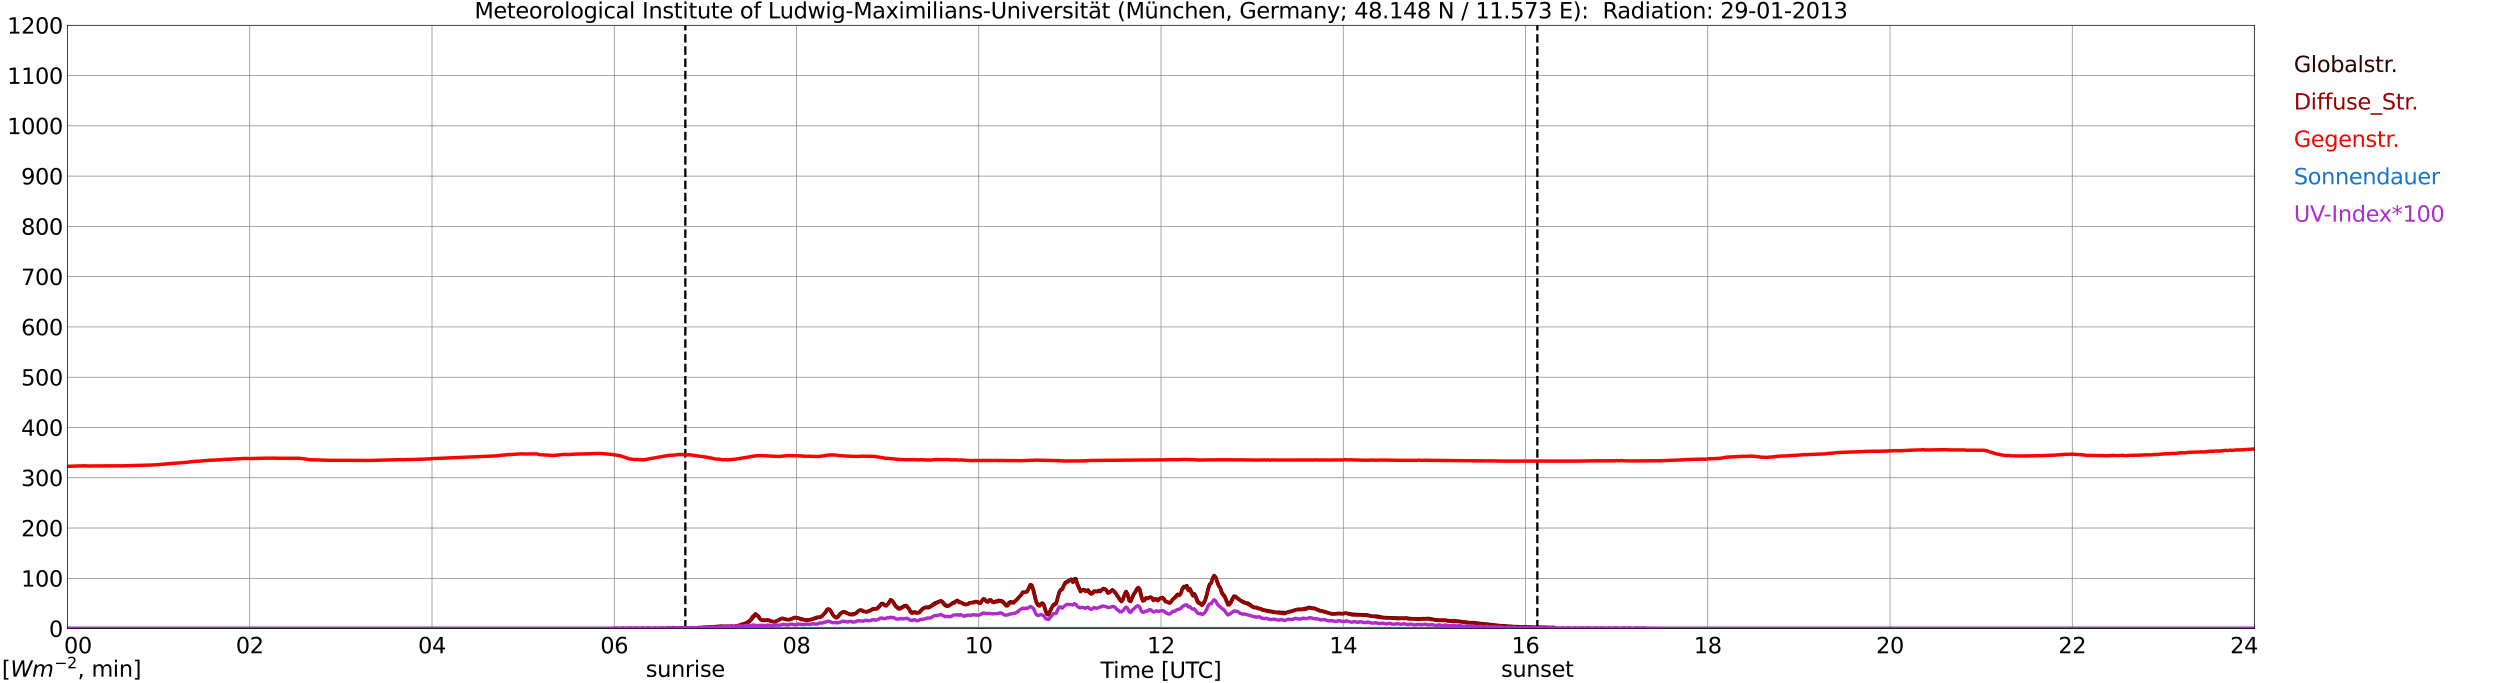 <?xml version="1.0" encoding="utf-8" standalone="no"?>
<!DOCTYPE svg PUBLIC "-//W3C//DTD SVG 1.1//EN"
  "http://www.w3.org/Graphics/SVG/1.1/DTD/svg11.dtd">
<svg xmlns:xlink="http://www.w3.org/1999/xlink" width="1085.4pt" height="296.64pt" viewBox="0 0 1085.4 296.64" xmlns="http://www.w3.org/2000/svg" version="1.1">
 <defs>
  <style type="text/css">*{stroke-linejoin: round; stroke-linecap: butt}</style>
 </defs>
 <g id="figure_1">
  <g id="patch_1">
   <path d="M 0 296.64 
L 1085.4 296.64 
L 1085.4 0 
L 0 0 
z
" style="fill: #ffffff"/>
  </g>
  <g id="axes_1">
   <g id="patch_2">
    <path d="M 29.306 272.909 
L 978.814 272.909 
L 978.814 10.976 
L 29.306 10.976 
z
" style="fill: #ffffff"/>
   </g>
   <g id="patch_3">
    <path d="M 978.814 272.909 
L 978.814 272.909 
L 978.814 10.976 
L 978.814 10.976 
z
" clip-path="url(#pfddb8e16b5)" style="fill: #d3d3d3; opacity: 0.25; stroke: #d3d3d3; stroke-linejoin: miter"/>
   </g>
   <g id="matplotlib.axis_1">
    <g id="xtick_1">
     <g id="line2d_1">
      <path d="M 29.306 272.909 
L 29.306 10.976 
" clip-path="url(#pfddb8e16b5)" style="fill: none; stroke: #808080; stroke-width: 0.3; stroke-linecap: square"/>
     </g>
     <g id="line2d_2"/>
     <g id="text_1">
      <!--    00 -->
      <g transform="translate(18.733 283.627) scale(0.095 -0.095)">
       <defs>
        <path id="DejaVuSans-20" transform="scale(0.016)"/>
        <path id="DejaVuSans-30" d="M 2034 4250 
Q 1547 4250 1301 3770 
Q 1056 3291 1056 2328 
Q 1056 1369 1301 889 
Q 1547 409 2034 409 
Q 2525 409 2770 889 
Q 3016 1369 3016 2328 
Q 3016 3291 2770 3770 
Q 2525 4250 2034 4250 
z
M 2034 4750 
Q 2819 4750 3233 4129 
Q 3647 3509 3647 2328 
Q 3647 1150 3233 529 
Q 2819 -91 2034 -91 
Q 1250 -91 836 529 
Q 422 1150 422 2328 
Q 422 3509 836 4129 
Q 1250 4750 2034 4750 
z
" transform="scale(0.016)"/>
       </defs>
       <use xlink:href="#DejaVuSans-20"/>
       <use xlink:href="#DejaVuSans-20" transform="translate(31.787 0)"/>
       <use xlink:href="#DejaVuSans-20" transform="translate(63.574 0)"/>
       <use xlink:href="#DejaVuSans-30" transform="translate(95.361 0)"/>
       <use xlink:href="#DejaVuSans-30" transform="translate(158.984 0)"/>
      </g>
     </g>
    </g>
    <g id="xtick_2">
     <g id="line2d_3">
      <path d="M 108.431 272.909 
L 108.431 10.976 
" clip-path="url(#pfddb8e16b5)" style="fill: none; stroke: #808080; stroke-width: 0.3; stroke-linecap: square"/>
     </g>
     <g id="line2d_4"/>
     <g id="text_2">
      <!-- 02 -->
      <g transform="translate(102.387 283.627) scale(0.095 -0.095)">
       <defs>
        <path id="DejaVuSans-32" d="M 1228 531 
L 3431 531 
L 3431 0 
L 469 0 
L 469 531 
Q 828 903 1448 1529 
Q 2069 2156 2228 2338 
Q 2531 2678 2651 2914 
Q 2772 3150 2772 3378 
Q 2772 3750 2511 3984 
Q 2250 4219 1831 4219 
Q 1534 4219 1204 4116 
Q 875 4013 500 3803 
L 500 4441 
Q 881 4594 1212 4672 
Q 1544 4750 1819 4750 
Q 2544 4750 2975 4387 
Q 3406 4025 3406 3419 
Q 3406 3131 3298 2873 
Q 3191 2616 2906 2266 
Q 2828 2175 2409 1742 
Q 1991 1309 1228 531 
z
" transform="scale(0.016)"/>
       </defs>
       <use xlink:href="#DejaVuSans-30"/>
       <use xlink:href="#DejaVuSans-32" transform="translate(63.623 0)"/>
      </g>
     </g>
    </g>
    <g id="xtick_3">
     <g id="line2d_5">
      <path d="M 187.557 272.909 
L 187.557 10.976 
" clip-path="url(#pfddb8e16b5)" style="fill: none; stroke: #808080; stroke-width: 0.3; stroke-linecap: square"/>
     </g>
     <g id="line2d_6"/>
     <g id="text_3">
      <!-- 04 -->
      <g transform="translate(181.513 283.627) scale(0.095 -0.095)">
       <defs>
        <path id="DejaVuSans-34" d="M 2419 4116 
L 825 1625 
L 2419 1625 
L 2419 4116 
z
M 2253 4666 
L 3047 4666 
L 3047 1625 
L 3713 1625 
L 3713 1100 
L 3047 1100 
L 3047 0 
L 2419 0 
L 2419 1100 
L 313 1100 
L 313 1709 
L 2253 4666 
z
" transform="scale(0.016)"/>
       </defs>
       <use xlink:href="#DejaVuSans-30"/>
       <use xlink:href="#DejaVuSans-34" transform="translate(63.623 0)"/>
      </g>
     </g>
    </g>
    <g id="xtick_4">
     <g id="line2d_7">
      <path d="M 266.683 272.909 
L 266.683 10.976 
" clip-path="url(#pfddb8e16b5)" style="fill: none; stroke: #808080; stroke-width: 0.3; stroke-linecap: square"/>
     </g>
     <g id="line2d_8"/>
     <g id="text_4">
      <!-- 06 -->
      <g transform="translate(260.638 283.627) scale(0.095 -0.095)">
       <defs>
        <path id="DejaVuSans-36" d="M 2113 2584 
Q 1688 2584 1439 2293 
Q 1191 2003 1191 1497 
Q 1191 994 1439 701 
Q 1688 409 2113 409 
Q 2538 409 2786 701 
Q 3034 994 3034 1497 
Q 3034 2003 2786 2293 
Q 2538 2584 2113 2584 
z
M 3366 4563 
L 3366 3988 
Q 3128 4100 2886 4159 
Q 2644 4219 2406 4219 
Q 1781 4219 1451 3797 
Q 1122 3375 1075 2522 
Q 1259 2794 1537 2939 
Q 1816 3084 2150 3084 
Q 2853 3084 3261 2657 
Q 3669 2231 3669 1497 
Q 3669 778 3244 343 
Q 2819 -91 2113 -91 
Q 1303 -91 875 529 
Q 447 1150 447 2328 
Q 447 3434 972 4092 
Q 1497 4750 2381 4750 
Q 2619 4750 2861 4703 
Q 3103 4656 3366 4563 
z
" transform="scale(0.016)"/>
       </defs>
       <use xlink:href="#DejaVuSans-30"/>
       <use xlink:href="#DejaVuSans-36" transform="translate(63.623 0)"/>
      </g>
     </g>
    </g>
    <g id="xtick_5">
     <g id="line2d_9">
      <path d="M 345.808 272.909 
L 345.808 10.976 
" clip-path="url(#pfddb8e16b5)" style="fill: none; stroke: #808080; stroke-width: 0.3; stroke-linecap: square"/>
     </g>
     <g id="line2d_10"/>
     <g id="text_5">
      <!-- 08 -->
      <g transform="translate(339.764 283.627) scale(0.095 -0.095)">
       <defs>
        <path id="DejaVuSans-38" d="M 2034 2216 
Q 1584 2216 1326 1975 
Q 1069 1734 1069 1313 
Q 1069 891 1326 650 
Q 1584 409 2034 409 
Q 2484 409 2743 651 
Q 3003 894 3003 1313 
Q 3003 1734 2745 1975 
Q 2488 2216 2034 2216 
z
M 1403 2484 
Q 997 2584 770 2862 
Q 544 3141 544 3541 
Q 544 4100 942 4425 
Q 1341 4750 2034 4750 
Q 2731 4750 3128 4425 
Q 3525 4100 3525 3541 
Q 3525 3141 3298 2862 
Q 3072 2584 2669 2484 
Q 3125 2378 3379 2068 
Q 3634 1759 3634 1313 
Q 3634 634 3220 271 
Q 2806 -91 2034 -91 
Q 1263 -91 848 271 
Q 434 634 434 1313 
Q 434 1759 690 2068 
Q 947 2378 1403 2484 
z
M 1172 3481 
Q 1172 3119 1398 2916 
Q 1625 2713 2034 2713 
Q 2441 2713 2670 2916 
Q 2900 3119 2900 3481 
Q 2900 3844 2670 4047 
Q 2441 4250 2034 4250 
Q 1625 4250 1398 4047 
Q 1172 3844 1172 3481 
z
" transform="scale(0.016)"/>
       </defs>
       <use xlink:href="#DejaVuSans-30"/>
       <use xlink:href="#DejaVuSans-38" transform="translate(63.623 0)"/>
      </g>
     </g>
    </g>
    <g id="xtick_6">
     <g id="line2d_11">
      <path d="M 424.934 272.909 
L 424.934 10.976 
" clip-path="url(#pfddb8e16b5)" style="fill: none; stroke: #808080; stroke-width: 0.3; stroke-linecap: square"/>
     </g>
     <g id="line2d_12"/>
     <g id="text_6">
      <!-- 10 -->
      <g transform="translate(418.89 283.627) scale(0.095 -0.095)">
       <defs>
        <path id="DejaVuSans-31" d="M 794 531 
L 1825 531 
L 1825 4091 
L 703 3866 
L 703 4441 
L 1819 4666 
L 2450 4666 
L 2450 531 
L 3481 531 
L 3481 0 
L 794 0 
L 794 531 
z
" transform="scale(0.016)"/>
       </defs>
       <use xlink:href="#DejaVuSans-31"/>
       <use xlink:href="#DejaVuSans-30" transform="translate(63.623 0)"/>
      </g>
     </g>
    </g>
    <g id="xtick_7">
     <g id="line2d_13">
      <path d="M 504.06 272.909 
L 504.06 10.976 
" clip-path="url(#pfddb8e16b5)" style="fill: none; stroke: #808080; stroke-width: 0.3; stroke-linecap: square"/>
     </g>
     <g id="line2d_14"/>
     <g id="text_7">
      <!-- 12 -->
      <g transform="translate(498.015 283.627) scale(0.095 -0.095)">
       <use xlink:href="#DejaVuSans-31"/>
       <use xlink:href="#DejaVuSans-32" transform="translate(63.623 0)"/>
      </g>
     </g>
    </g>
    <g id="xtick_8">
     <g id="line2d_15">
      <path d="M 583.185 272.909 
L 583.185 10.976 
" clip-path="url(#pfddb8e16b5)" style="fill: none; stroke: #808080; stroke-width: 0.3; stroke-linecap: square"/>
     </g>
     <g id="line2d_16"/>
     <g id="text_8">
      <!-- 14 -->
      <g transform="translate(577.141 283.627) scale(0.095 -0.095)">
       <use xlink:href="#DejaVuSans-31"/>
       <use xlink:href="#DejaVuSans-34" transform="translate(63.623 0)"/>
      </g>
     </g>
    </g>
    <g id="xtick_9">
     <g id="line2d_17">
      <path d="M 662.311 272.909 
L 662.311 10.976 
" clip-path="url(#pfddb8e16b5)" style="fill: none; stroke: #808080; stroke-width: 0.3; stroke-linecap: square"/>
     </g>
     <g id="line2d_18"/>
     <g id="text_9">
      <!-- 16 -->
      <g transform="translate(656.267 283.627) scale(0.095 -0.095)">
       <use xlink:href="#DejaVuSans-31"/>
       <use xlink:href="#DejaVuSans-36" transform="translate(63.623 0)"/>
      </g>
     </g>
    </g>
    <g id="xtick_10">
     <g id="line2d_19">
      <path d="M 741.437 272.909 
L 741.437 10.976 
" clip-path="url(#pfddb8e16b5)" style="fill: none; stroke: #808080; stroke-width: 0.3; stroke-linecap: square"/>
     </g>
     <g id="line2d_20"/>
     <g id="text_10">
      <!-- 18 -->
      <g transform="translate(735.392 283.627) scale(0.095 -0.095)">
       <use xlink:href="#DejaVuSans-31"/>
       <use xlink:href="#DejaVuSans-38" transform="translate(63.623 0)"/>
      </g>
     </g>
    </g>
    <g id="xtick_11">
     <g id="line2d_21">
      <path d="M 820.562 272.909 
L 820.562 10.976 
" clip-path="url(#pfddb8e16b5)" style="fill: none; stroke: #808080; stroke-width: 0.3; stroke-linecap: square"/>
     </g>
     <g id="line2d_22"/>
     <g id="text_11">
      <!-- 20 -->
      <g transform="translate(814.518 283.627) scale(0.095 -0.095)">
       <use xlink:href="#DejaVuSans-32"/>
       <use xlink:href="#DejaVuSans-30" transform="translate(63.623 0)"/>
      </g>
     </g>
    </g>
    <g id="xtick_12">
     <g id="line2d_23">
      <path d="M 899.688 272.909 
L 899.688 10.976 
" clip-path="url(#pfddb8e16b5)" style="fill: none; stroke: #808080; stroke-width: 0.3; stroke-linecap: square"/>
     </g>
     <g id="line2d_24"/>
     <g id="text_12">
      <!-- 22 -->
      <g transform="translate(893.644 283.627) scale(0.095 -0.095)">
       <use xlink:href="#DejaVuSans-32"/>
       <use xlink:href="#DejaVuSans-32" transform="translate(63.623 0)"/>
      </g>
     </g>
    </g>
    <g id="xtick_13">
     <g id="line2d_25">
      <path d="M 978.814 272.909 
L 978.814 10.976 
" clip-path="url(#pfddb8e16b5)" style="fill: none; stroke: #808080; stroke-width: 0.3; stroke-linecap: square"/>
     </g>
     <g id="line2d_26"/>
     <g id="text_13">
      <!-- 24    -->
      <g transform="translate(968.241 283.627) scale(0.095 -0.095)">
       <use xlink:href="#DejaVuSans-32"/>
       <use xlink:href="#DejaVuSans-34" transform="translate(63.623 0)"/>
       <use xlink:href="#DejaVuSans-20" transform="translate(127.246 0)"/>
       <use xlink:href="#DejaVuSans-20" transform="translate(159.033 0)"/>
       <use xlink:href="#DejaVuSans-20" transform="translate(190.82 0)"/>
      </g>
     </g>
    </g>
    <g id="text_14">
     <!-- Time [UTC] -->
     <g transform="translate(477.806 294.322) scale(0.095 -0.095)">
      <defs>
       <path id="DejaVuSans-54" d="M -19 4666 
L 3928 4666 
L 3928 4134 
L 2272 4134 
L 2272 0 
L 1638 0 
L 1638 4134 
L -19 4134 
L -19 4666 
z
" transform="scale(0.016)"/>
       <path id="DejaVuSans-69" d="M 603 3500 
L 1178 3500 
L 1178 0 
L 603 0 
L 603 3500 
z
M 603 4863 
L 1178 4863 
L 1178 4134 
L 603 4134 
L 603 4863 
z
" transform="scale(0.016)"/>
       <path id="DejaVuSans-6d" d="M 3328 2828 
Q 3544 3216 3844 3400 
Q 4144 3584 4550 3584 
Q 5097 3584 5394 3201 
Q 5691 2819 5691 2113 
L 5691 0 
L 5113 0 
L 5113 2094 
Q 5113 2597 4934 2840 
Q 4756 3084 4391 3084 
Q 3944 3084 3684 2787 
Q 3425 2491 3425 1978 
L 3425 0 
L 2847 0 
L 2847 2094 
Q 2847 2600 2669 2842 
Q 2491 3084 2119 3084 
Q 1678 3084 1418 2786 
Q 1159 2488 1159 1978 
L 1159 0 
L 581 0 
L 581 3500 
L 1159 3500 
L 1159 2956 
Q 1356 3278 1631 3431 
Q 1906 3584 2284 3584 
Q 2666 3584 2933 3390 
Q 3200 3197 3328 2828 
z
" transform="scale(0.016)"/>
       <path id="DejaVuSans-65" d="M 3597 1894 
L 3597 1613 
L 953 1613 
Q 991 1019 1311 708 
Q 1631 397 2203 397 
Q 2534 397 2845 478 
Q 3156 559 3463 722 
L 3463 178 
Q 3153 47 2828 -22 
Q 2503 -91 2169 -91 
Q 1331 -91 842 396 
Q 353 884 353 1716 
Q 353 2575 817 3079 
Q 1281 3584 2069 3584 
Q 2775 3584 3186 3129 
Q 3597 2675 3597 1894 
z
M 3022 2063 
Q 3016 2534 2758 2815 
Q 2500 3097 2075 3097 
Q 1594 3097 1305 2825 
Q 1016 2553 972 2059 
L 3022 2063 
z
" transform="scale(0.016)"/>
       <path id="DejaVuSans-5b" d="M 550 4863 
L 1875 4863 
L 1875 4416 
L 1125 4416 
L 1125 -397 
L 1875 -397 
L 1875 -844 
L 550 -844 
L 550 4863 
z
" transform="scale(0.016)"/>
       <path id="DejaVuSans-55" d="M 556 4666 
L 1191 4666 
L 1191 1831 
Q 1191 1081 1462 751 
Q 1734 422 2344 422 
Q 2950 422 3222 751 
Q 3494 1081 3494 1831 
L 3494 4666 
L 4128 4666 
L 4128 1753 
Q 4128 841 3676 375 
Q 3225 -91 2344 -91 
Q 1459 -91 1007 375 
Q 556 841 556 1753 
L 556 4666 
z
" transform="scale(0.016)"/>
       <path id="DejaVuSans-43" d="M 4122 4306 
L 4122 3641 
Q 3803 3938 3442 4084 
Q 3081 4231 2675 4231 
Q 1875 4231 1450 3742 
Q 1025 3253 1025 2328 
Q 1025 1406 1450 917 
Q 1875 428 2675 428 
Q 3081 428 3442 575 
Q 3803 722 4122 1019 
L 4122 359 
Q 3791 134 3420 21 
Q 3050 -91 2638 -91 
Q 1578 -91 968 557 
Q 359 1206 359 2328 
Q 359 3453 968 4101 
Q 1578 4750 2638 4750 
Q 3056 4750 3426 4639 
Q 3797 4528 4122 4306 
z
" transform="scale(0.016)"/>
       <path id="DejaVuSans-5d" d="M 1947 4863 
L 1947 -844 
L 622 -844 
L 622 -397 
L 1369 -397 
L 1369 4416 
L 622 4416 
L 622 4863 
L 1947 4863 
z
" transform="scale(0.016)"/>
      </defs>
      <use xlink:href="#DejaVuSans-54"/>
      <use xlink:href="#DejaVuSans-69" transform="translate(57.959 0)"/>
      <use xlink:href="#DejaVuSans-6d" transform="translate(85.742 0)"/>
      <use xlink:href="#DejaVuSans-65" transform="translate(183.154 0)"/>
      <use xlink:href="#DejaVuSans-20" transform="translate(244.678 0)"/>
      <use xlink:href="#DejaVuSans-5b" transform="translate(276.465 0)"/>
      <use xlink:href="#DejaVuSans-55" transform="translate(315.479 0)"/>
      <use xlink:href="#DejaVuSans-54" transform="translate(388.672 0)"/>
      <use xlink:href="#DejaVuSans-43" transform="translate(443.881 0)"/>
      <use xlink:href="#DejaVuSans-5d" transform="translate(513.705 0)"/>
     </g>
    </g>
   </g>
   <g id="matplotlib.axis_2">
    <g id="ytick_1">
     <g id="line2d_27">
      <path d="M 29.306 272.909 
L 978.814 272.909 
" clip-path="url(#pfddb8e16b5)" style="fill: none; stroke: #808080; stroke-width: 0.3; stroke-linecap: square"/>
     </g>
     <g id="line2d_28"/>
     <g id="text_15">
      <!-- 0 -->
      <g transform="translate(21.261 276.518) scale(0.095 -0.095)">
       <use xlink:href="#DejaVuSans-30"/>
      </g>
     </g>
    </g>
    <g id="ytick_2">
     <g id="line2d_29">
      <path d="M 29.306 251.081 
L 978.814 251.081 
" clip-path="url(#pfddb8e16b5)" style="fill: none; stroke: #808080; stroke-width: 0.3; stroke-linecap: square"/>
     </g>
     <g id="line2d_30"/>
     <g id="text_16">
      <!-- 100 -->
      <g transform="translate(9.173 254.69) scale(0.095 -0.095)">
       <use xlink:href="#DejaVuSans-31"/>
       <use xlink:href="#DejaVuSans-30" transform="translate(63.623 0)"/>
       <use xlink:href="#DejaVuSans-30" transform="translate(127.246 0)"/>
      </g>
     </g>
    </g>
    <g id="ytick_3">
     <g id="line2d_31">
      <path d="M 29.306 229.253 
L 978.814 229.253 
" clip-path="url(#pfddb8e16b5)" style="fill: none; stroke: #808080; stroke-width: 0.3; stroke-linecap: square"/>
     </g>
     <g id="line2d_32"/>
     <g id="text_17">
      <!-- 200 -->
      <g transform="translate(9.173 232.863) scale(0.095 -0.095)">
       <use xlink:href="#DejaVuSans-32"/>
       <use xlink:href="#DejaVuSans-30" transform="translate(63.623 0)"/>
       <use xlink:href="#DejaVuSans-30" transform="translate(127.246 0)"/>
      </g>
     </g>
    </g>
    <g id="ytick_4">
     <g id="line2d_33">
      <path d="M 29.306 207.426 
L 978.814 207.426 
" clip-path="url(#pfddb8e16b5)" style="fill: none; stroke: #808080; stroke-width: 0.3; stroke-linecap: square"/>
     </g>
     <g id="line2d_34"/>
     <g id="text_18">
      <!-- 300 -->
      <g transform="translate(9.173 211.035) scale(0.095 -0.095)">
       <defs>
        <path id="DejaVuSans-33" d="M 2597 2516 
Q 3050 2419 3304 2112 
Q 3559 1806 3559 1356 
Q 3559 666 3084 287 
Q 2609 -91 1734 -91 
Q 1441 -91 1130 -33 
Q 819 25 488 141 
L 488 750 
Q 750 597 1062 519 
Q 1375 441 1716 441 
Q 2309 441 2620 675 
Q 2931 909 2931 1356 
Q 2931 1769 2642 2001 
Q 2353 2234 1838 2234 
L 1294 2234 
L 1294 2753 
L 1863 2753 
Q 2328 2753 2575 2939 
Q 2822 3125 2822 3475 
Q 2822 3834 2567 4026 
Q 2313 4219 1838 4219 
Q 1578 4219 1281 4162 
Q 984 4106 628 3988 
L 628 4550 
Q 988 4650 1302 4700 
Q 1616 4750 1894 4750 
Q 2613 4750 3031 4423 
Q 3450 4097 3450 3541 
Q 3450 3153 3228 2886 
Q 3006 2619 2597 2516 
z
" transform="scale(0.016)"/>
       </defs>
       <use xlink:href="#DejaVuSans-33"/>
       <use xlink:href="#DejaVuSans-30" transform="translate(63.623 0)"/>
       <use xlink:href="#DejaVuSans-30" transform="translate(127.246 0)"/>
      </g>
     </g>
    </g>
    <g id="ytick_5">
     <g id="line2d_35">
      <path d="M 29.306 185.598 
L 978.814 185.598 
" clip-path="url(#pfddb8e16b5)" style="fill: none; stroke: #808080; stroke-width: 0.3; stroke-linecap: square"/>
     </g>
     <g id="line2d_36"/>
     <g id="text_19">
      <!-- 400 -->
      <g transform="translate(9.173 189.207) scale(0.095 -0.095)">
       <use xlink:href="#DejaVuSans-34"/>
       <use xlink:href="#DejaVuSans-30" transform="translate(63.623 0)"/>
       <use xlink:href="#DejaVuSans-30" transform="translate(127.246 0)"/>
      </g>
     </g>
    </g>
    <g id="ytick_6">
     <g id="line2d_37">
      <path d="M 29.306 163.77 
L 978.814 163.77 
" clip-path="url(#pfddb8e16b5)" style="fill: none; stroke: #808080; stroke-width: 0.3; stroke-linecap: square"/>
     </g>
     <g id="line2d_38"/>
     <g id="text_20">
      <!-- 500 -->
      <g transform="translate(9.173 167.379) scale(0.095 -0.095)">
       <defs>
        <path id="DejaVuSans-35" d="M 691 4666 
L 3169 4666 
L 3169 4134 
L 1269 4134 
L 1269 2991 
Q 1406 3038 1543 3061 
Q 1681 3084 1819 3084 
Q 2600 3084 3056 2656 
Q 3513 2228 3513 1497 
Q 3513 744 3044 326 
Q 2575 -91 1722 -91 
Q 1428 -91 1123 -41 
Q 819 9 494 109 
L 494 744 
Q 775 591 1075 516 
Q 1375 441 1709 441 
Q 2250 441 2565 725 
Q 2881 1009 2881 1497 
Q 2881 1984 2565 2268 
Q 2250 2553 1709 2553 
Q 1456 2553 1204 2497 
Q 953 2441 691 2322 
L 691 4666 
z
" transform="scale(0.016)"/>
       </defs>
       <use xlink:href="#DejaVuSans-35"/>
       <use xlink:href="#DejaVuSans-30" transform="translate(63.623 0)"/>
       <use xlink:href="#DejaVuSans-30" transform="translate(127.246 0)"/>
      </g>
     </g>
    </g>
    <g id="ytick_7">
     <g id="line2d_39">
      <path d="M 29.306 141.942 
L 978.814 141.942 
" clip-path="url(#pfddb8e16b5)" style="fill: none; stroke: #808080; stroke-width: 0.3; stroke-linecap: square"/>
     </g>
     <g id="line2d_40"/>
     <g id="text_21">
      <!-- 600 -->
      <g transform="translate(9.173 145.551) scale(0.095 -0.095)">
       <use xlink:href="#DejaVuSans-36"/>
       <use xlink:href="#DejaVuSans-30" transform="translate(63.623 0)"/>
       <use xlink:href="#DejaVuSans-30" transform="translate(127.246 0)"/>
      </g>
     </g>
    </g>
    <g id="ytick_8">
     <g id="line2d_41">
      <path d="M 29.306 120.114 
L 978.814 120.114 
" clip-path="url(#pfddb8e16b5)" style="fill: none; stroke: #808080; stroke-width: 0.3; stroke-linecap: square"/>
     </g>
     <g id="line2d_42"/>
     <g id="text_22">
      <!-- 700 -->
      <g transform="translate(9.173 123.724) scale(0.095 -0.095)">
       <defs>
        <path id="DejaVuSans-37" d="M 525 4666 
L 3525 4666 
L 3525 4397 
L 1831 0 
L 1172 0 
L 2766 4134 
L 525 4134 
L 525 4666 
z
" transform="scale(0.016)"/>
       </defs>
       <use xlink:href="#DejaVuSans-37"/>
       <use xlink:href="#DejaVuSans-30" transform="translate(63.623 0)"/>
       <use xlink:href="#DejaVuSans-30" transform="translate(127.246 0)"/>
      </g>
     </g>
    </g>
    <g id="ytick_9">
     <g id="line2d_43">
      <path d="M 29.306 98.287 
L 978.814 98.287 
" clip-path="url(#pfddb8e16b5)" style="fill: none; stroke: #808080; stroke-width: 0.3; stroke-linecap: square"/>
     </g>
     <g id="line2d_44"/>
     <g id="text_23">
      <!-- 800 -->
      <g transform="translate(9.173 101.896) scale(0.095 -0.095)">
       <use xlink:href="#DejaVuSans-38"/>
       <use xlink:href="#DejaVuSans-30" transform="translate(63.623 0)"/>
       <use xlink:href="#DejaVuSans-30" transform="translate(127.246 0)"/>
      </g>
     </g>
    </g>
    <g id="ytick_10">
     <g id="line2d_45">
      <path d="M 29.306 76.459 
L 978.814 76.459 
" clip-path="url(#pfddb8e16b5)" style="fill: none; stroke: #808080; stroke-width: 0.3; stroke-linecap: square"/>
     </g>
     <g id="line2d_46"/>
     <g id="text_24">
      <!-- 900 -->
      <g transform="translate(9.173 80.068) scale(0.095 -0.095)">
       <defs>
        <path id="DejaVuSans-39" d="M 703 97 
L 703 672 
Q 941 559 1184 500 
Q 1428 441 1663 441 
Q 2288 441 2617 861 
Q 2947 1281 2994 2138 
Q 2813 1869 2534 1725 
Q 2256 1581 1919 1581 
Q 1219 1581 811 2004 
Q 403 2428 403 3163 
Q 403 3881 828 4315 
Q 1253 4750 1959 4750 
Q 2769 4750 3195 4129 
Q 3622 3509 3622 2328 
Q 3622 1225 3098 567 
Q 2575 -91 1691 -91 
Q 1453 -91 1209 -44 
Q 966 3 703 97 
z
M 1959 2075 
Q 2384 2075 2632 2365 
Q 2881 2656 2881 3163 
Q 2881 3666 2632 3958 
Q 2384 4250 1959 4250 
Q 1534 4250 1286 3958 
Q 1038 3666 1038 3163 
Q 1038 2656 1286 2365 
Q 1534 2075 1959 2075 
z
" transform="scale(0.016)"/>
       </defs>
       <use xlink:href="#DejaVuSans-39"/>
       <use xlink:href="#DejaVuSans-30" transform="translate(63.623 0)"/>
       <use xlink:href="#DejaVuSans-30" transform="translate(127.246 0)"/>
      </g>
     </g>
    </g>
    <g id="ytick_11">
     <g id="line2d_47">
      <path d="M 29.306 54.631 
L 978.814 54.631 
" clip-path="url(#pfddb8e16b5)" style="fill: none; stroke: #808080; stroke-width: 0.3; stroke-linecap: square"/>
     </g>
     <g id="line2d_48"/>
     <g id="text_25">
      <!-- 1000 -->
      <g transform="translate(3.128 58.24) scale(0.095 -0.095)">
       <use xlink:href="#DejaVuSans-31"/>
       <use xlink:href="#DejaVuSans-30" transform="translate(63.623 0)"/>
       <use xlink:href="#DejaVuSans-30" transform="translate(127.246 0)"/>
       <use xlink:href="#DejaVuSans-30" transform="translate(190.869 0)"/>
      </g>
     </g>
    </g>
    <g id="ytick_12">
     <g id="line2d_49">
      <path d="M 29.306 32.803 
L 978.814 32.803 
" clip-path="url(#pfddb8e16b5)" style="fill: none; stroke: #808080; stroke-width: 0.3; stroke-linecap: square"/>
     </g>
     <g id="line2d_50"/>
     <g id="text_26">
      <!-- 1100 -->
      <g transform="translate(3.128 36.413) scale(0.095 -0.095)">
       <use xlink:href="#DejaVuSans-31"/>
       <use xlink:href="#DejaVuSans-31" transform="translate(63.623 0)"/>
       <use xlink:href="#DejaVuSans-30" transform="translate(127.246 0)"/>
       <use xlink:href="#DejaVuSans-30" transform="translate(190.869 0)"/>
      </g>
     </g>
    </g>
    <g id="ytick_13">
     <g id="line2d_51">
      <path d="M 29.306 10.976 
L 978.814 10.976 
" clip-path="url(#pfddb8e16b5)" style="fill: none; stroke: #808080; stroke-width: 0.3; stroke-linecap: square"/>
     </g>
     <g id="line2d_52"/>
     <g id="text_27">
      <!-- 1200 -->
      <g transform="translate(3.128 14.585) scale(0.095 -0.095)">
       <use xlink:href="#DejaVuSans-31"/>
       <use xlink:href="#DejaVuSans-32" transform="translate(63.623 0)"/>
       <use xlink:href="#DejaVuSans-30" transform="translate(127.246 0)"/>
       <use xlink:href="#DejaVuSans-30" transform="translate(190.869 0)"/>
      </g>
     </g>
    </g>
   </g>
   <g id="line2d_53">
    <path d="M 297.542 272.909 
L 297.542 10.976 
" clip-path="url(#pfddb8e16b5)" style="fill: none; stroke-dasharray: 3.7,1.6; stroke-dashoffset: 0; stroke: #000000"/>
   </g>
   <g id="line2d_54">
    <path d="M 667.454 272.909 
L 667.454 10.976 
" clip-path="url(#pfddb8e16b5)" style="fill: none; stroke-dasharray: 3.7,1.6; stroke-dashoffset: 0; stroke: #000000"/>
   </g>
   <g id="line2d_55">
    <path d="M 29.306 272.909 
L 289.102 272.909 
L 289.761 272.71 
L 291.08 272.682 
L 295.696 272.592 
L 296.355 272.564 
L 297.014 272.771 
L 298.333 272.859 
L 299.652 272.71 
L 301.63 272.651 
L 302.289 272.564 
L 303.608 272.592 
L 304.927 272.415 
L 306.905 272.326 
L 312.839 271.852 
L 318.774 272.06 
L 320.093 271.883 
L 322.071 271.438 
L 323.39 271.112 
L 324.049 270.874 
L 325.368 269.927 
L 328.005 266.876 
L 328.665 267.144 
L 329.324 267.825 
L 329.983 268.742 
L 330.643 269.216 
L 331.302 269.395 
L 331.961 269.423 
L 333.28 269.277 
L 333.94 269.395 
L 334.599 269.72 
L 335.918 269.986 
L 336.577 269.897 
L 337.896 269.277 
L 339.215 268.593 
L 339.874 268.476 
L 340.533 268.772 
L 341.193 268.831 
L 341.852 269.008 
L 342.512 269.069 
L 345.149 268.061 
L 345.808 268.15 
L 347.127 268.476 
L 347.787 268.624 
L 349.105 269.039 
L 349.765 269.187 
L 351.083 269.069 
L 353.062 268.742 
L 355.04 268.15 
L 356.359 267.825 
L 357.018 267.439 
L 358.337 265.928 
L 358.996 265.04 
L 359.655 264.448 
L 360.315 264.715 
L 361.634 266.937 
L 362.293 267.677 
L 362.952 268.091 
L 363.612 267.884 
L 364.93 266.284 
L 366.249 265.572 
L 366.909 265.721 
L 368.227 266.402 
L 369.546 266.729 
L 370.206 266.522 
L 370.865 266.461 
L 371.524 266.256 
L 372.843 265.129 
L 373.502 264.833 
L 374.162 265.04 
L 374.821 265.426 
L 376.14 265.634 
L 376.799 265.396 
L 377.459 265.278 
L 378.777 264.389 
L 379.437 264.241 
L 380.096 264.359 
L 380.756 264.182 
L 382.074 262.789 
L 382.734 261.991 
L 383.393 262.019 
L 384.053 262.613 
L 384.712 262.848 
L 385.371 262.434 
L 386.69 260.36 
L 387.349 260.775 
L 388.009 261.604 
L 388.668 262.7 
L 389.328 263.47 
L 390.646 264.152 
L 392.624 262.997 
L 393.284 262.82 
L 393.943 263.294 
L 394.603 264.182 
L 395.262 265.278 
L 395.921 265.869 
L 397.24 265.662 
L 397.899 265.987 
L 398.559 266.018 
L 399.218 265.662 
L 400.537 264.241 
L 401.856 263.619 
L 403.175 263.529 
L 403.834 263.294 
L 405.812 261.842 
L 408.45 260.805 
L 409.109 261.161 
L 410.428 262.641 
L 411.087 262.879 
L 411.746 262.938 
L 412.406 262.672 
L 413.725 261.635 
L 414.384 261.427 
L 415.043 260.954 
L 415.703 260.657 
L 416.362 261.248 
L 417.022 261.427 
L 419 262.434 
L 419.659 262.464 
L 420.978 261.753 
L 422.956 261.368 
L 423.615 261.131 
L 424.275 261.22 
L 425.593 261.842 
L 426.912 260.006 
L 427.572 260.183 
L 428.231 261.102 
L 428.89 261.189 
L 429.55 260.48 
L 430.209 260.45 
L 430.869 261.248 
L 431.528 261.397 
L 432.187 261.041 
L 432.847 261.013 
L 433.506 260.657 
L 434.825 260.805 
L 435.484 261.22 
L 436.803 262.613 
L 437.462 262.641 
L 438.122 261.576 
L 438.781 261.22 
L 439.44 261.486 
L 440.1 261.397 
L 441.419 260.332 
L 443.397 258.169 
L 444.056 257.162 
L 444.716 257.193 
L 445.375 256.924 
L 446.034 256.806 
L 446.694 255.089 
L 447.353 253.816 
L 448.012 254.082 
L 448.672 256.067 
L 449.991 261.456 
L 450.65 262.344 
L 451.309 262.672 
L 451.969 262.108 
L 452.628 261.812 
L 453.287 262.672 
L 453.947 264.981 
L 454.606 266.402 
L 455.266 266.581 
L 457.244 262.641 
L 458.563 261.753 
L 459.881 257.103 
L 460.541 255.949 
L 461.2 255.652 
L 461.859 254.052 
L 462.519 252.838 
L 463.178 252.572 
L 463.838 252.098 
L 464.497 251.832 
L 465.156 251.446 
L 465.816 252.6 
L 466.475 251.328 
L 467.134 251.269 
L 467.794 253.578 
L 469.113 256.481 
L 470.431 255.949 
L 471.75 256.451 
L 472.409 256.125 
L 473.069 257.014 
L 473.728 257.636 
L 474.388 257.37 
L 475.047 256.571 
L 476.366 256.778 
L 477.025 256.302 
L 477.685 256.571 
L 479.003 255.503 
L 479.663 255.652 
L 480.322 256.097 
L 480.981 257.339 
L 481.641 257.193 
L 482.96 256.125 
L 483.619 256.571 
L 484.278 257.37 
L 484.938 258.406 
L 485.597 259.146 
L 486.256 260.36 
L 486.916 261.102 
L 487.575 260.242 
L 488.235 258.199 
L 488.894 256.778 
L 489.553 257.874 
L 490.213 260.508 
L 490.872 261.041 
L 492.191 257.902 
L 492.85 257.103 
L 493.51 255.741 
L 494.169 255.06 
L 494.828 255.8 
L 495.488 258.642 
L 496.147 260.626 
L 496.807 260.598 
L 497.466 259.592 
L 498.125 259.738 
L 499.444 259.205 
L 500.103 259.443 
L 500.763 260.391 
L 501.422 260.006 
L 502.082 260.065 
L 502.741 260.48 
L 503.4 259.799 
L 504.719 259.413 
L 505.379 259.976 
L 506.038 261.072 
L 506.697 261.279 
L 507.357 261.694 
L 508.016 261.604 
L 508.675 260.895 
L 509.335 259.945 
L 509.994 259.472 
L 510.654 258.642 
L 511.313 257.992 
L 511.972 258.199 
L 512.632 257.725 
L 513.291 255.593 
L 513.95 254.646 
L 514.61 254.646 
L 515.269 254.231 
L 515.929 255.682 
L 516.588 255.562 
L 517.907 258.02 
L 518.566 257.813 
L 519.226 258.998 
L 519.885 260.834 
L 520.544 261.517 
L 521.204 261.96 
L 521.863 262.7 
L 522.522 261.783 
L 523.182 260.626 
L 523.841 258.583 
L 524.501 255.89 
L 525.16 253.727 
L 525.819 253.194 
L 526.479 251.09 
L 527.138 249.876 
L 527.797 250.616 
L 529.116 254.2 
L 529.776 255.119 
L 530.435 256.955 
L 531.094 258.051 
L 531.754 258.85 
L 533.073 262.019 
L 533.732 262.226 
L 534.391 261.31 
L 535.051 259.917 
L 535.71 258.821 
L 536.369 258.88 
L 538.348 260.539 
L 540.985 261.812 
L 541.644 261.812 
L 542.963 262.613 
L 543.623 263.263 
L 544.282 263.56 
L 545.601 263.737 
L 546.26 264.062 
L 547.579 264.359 
L 548.238 264.715 
L 549.557 264.981 
L 552.854 265.572 
L 553.513 265.81 
L 554.832 265.78 
L 556.151 265.869 
L 558.129 265.987 
L 560.107 265.426 
L 560.766 265.337 
L 562.745 264.625 
L 564.063 264.448 
L 564.723 264.566 
L 567.36 264.062 
L 568.02 263.708 
L 568.679 263.737 
L 569.998 264.062 
L 570.657 264.034 
L 571.976 264.625 
L 573.295 265.158 
L 573.954 265.219 
L 577.251 266.195 
L 577.91 266.402 
L 579.229 266.522 
L 581.207 266.284 
L 582.526 266.433 
L 583.185 266.402 
L 583.845 266.225 
L 584.504 266.195 
L 585.823 266.461 
L 587.801 266.729 
L 593.736 266.996 
L 595.714 267.559 
L 597.032 267.469 
L 598.351 267.587 
L 600.329 268.032 
L 601.648 268.12 
L 608.242 268.358 
L 610.879 268.299 
L 611.539 268.476 
L 612.858 268.565 
L 613.517 268.655 
L 614.176 268.565 
L 615.495 268.714 
L 618.133 268.565 
L 618.792 268.593 
L 620.111 268.476 
L 623.408 269.128 
L 624.726 269.216 
L 625.386 269.246 
L 626.045 269.157 
L 628.023 269.336 
L 629.342 269.482 
L 630.661 269.571 
L 631.98 269.512 
L 632.639 269.661 
L 633.958 269.779 
L 635.276 270.017 
L 636.595 270.104 
L 637.914 270.342 
L 639.233 270.283 
L 640.552 270.46 
L 641.87 270.58 
L 645.827 270.992 
L 649.123 271.379 
L 649.783 271.527 
L 651.102 271.586 
L 655.717 271.911 
L 657.036 272.001 
L 666.267 272.295 
L 667.586 272.237 
L 672.861 272.385 
L 674.839 272.357 
L 675.499 272.909 
L 978.154 272.909 
L 978.154 272.909 
" clip-path="url(#pfddb8e16b5)" style="fill: none; stroke: #330000; stroke-width: 1.5; stroke-linecap: square"/>
   </g>
   <g id="line2d_56">
    <path d="M 29.306 272.909 
L 289.102 272.909 
L 289.761 272.568 
L 290.42 272.863 
L 291.08 272.904 
L 291.739 272.612 
L 292.399 272.444 
L 293.058 272.695 
L 293.717 272.78 
L 294.377 272.568 
L 295.036 272.485 
L 296.355 272.78 
L 297.674 272.695 
L 298.333 272.736 
L 299.652 272.653 
L 300.971 272.568 
L 301.63 272.78 
L 302.289 272.568 
L 302.949 272.695 
L 303.608 272.444 
L 304.267 272.78 
L 304.927 272.4 
L 306.905 272.4 
L 307.564 272.191 
L 308.224 272.444 
L 308.883 272.444 
L 309.543 272.149 
L 310.202 272.276 
L 311.521 272.234 
L 312.839 271.94 
L 313.499 272.066 
L 318.114 271.813 
L 318.774 272.023 
L 319.433 271.73 
L 320.093 271.772 
L 320.752 271.394 
L 321.411 271.309 
L 322.071 270.931 
L 322.73 270.89 
L 324.049 270.303 
L 325.368 269.506 
L 326.027 268.748 
L 326.686 267.701 
L 327.346 267.155 
L 328.005 266.441 
L 329.324 267.489 
L 329.983 268.748 
L 330.643 269.126 
L 331.961 269.126 
L 332.621 269.294 
L 333.28 269.085 
L 333.94 269.211 
L 334.599 269.589 
L 335.258 269.798 
L 336.577 269.883 
L 337.236 269.462 
L 337.896 269.379 
L 339.215 268.539 
L 339.874 268.497 
L 340.533 268.665 
L 341.193 269.002 
L 343.171 268.96 
L 344.49 268.371 
L 345.149 268.12 
L 345.808 268.371 
L 346.468 268.246 
L 347.787 269.002 
L 349.765 269.085 
L 350.424 269.338 
L 352.402 269.002 
L 353.062 268.539 
L 353.721 268.371 
L 354.38 268.035 
L 355.04 267.91 
L 355.699 267.952 
L 356.359 267.825 
L 358.337 265.852 
L 358.996 264.595 
L 359.655 264.383 
L 360.315 264.719 
L 360.974 265.727 
L 361.634 267.028 
L 362.952 268.246 
L 363.612 268.078 
L 364.93 266.483 
L 365.59 265.769 
L 366.909 265.852 
L 367.568 266.273 
L 368.227 266.398 
L 368.887 266.819 
L 370.206 266.943 
L 371.524 266.398 
L 372.843 265.14 
L 373.502 264.929 
L 374.162 264.929 
L 374.821 265.518 
L 375.481 265.433 
L 376.14 265.642 
L 376.799 265.601 
L 377.459 265.14 
L 378.118 264.972 
L 379.437 264.383 
L 380.756 264.3 
L 381.415 263.881 
L 382.734 262.285 
L 383.393 262.244 
L 384.053 262.831 
L 384.712 263.123 
L 385.371 262.495 
L 386.031 261.613 
L 386.69 260.48 
L 387.349 260.941 
L 388.009 261.908 
L 388.668 263.123 
L 389.987 264.341 
L 390.646 264.468 
L 391.965 263.628 
L 392.624 263.377 
L 393.284 262.958 
L 394.603 264.427 
L 395.262 265.81 
L 395.921 266.273 
L 397.24 265.937 
L 397.899 266.232 
L 399.218 265.978 
L 399.878 265.097 
L 400.537 264.427 
L 401.856 263.796 
L 403.175 263.922 
L 406.471 261.949 
L 408.45 260.984 
L 409.109 261.486 
L 409.768 262.368 
L 410.428 262.999 
L 411.087 263.25 
L 411.746 263.167 
L 413.725 261.908 
L 414.384 261.822 
L 415.043 261.109 
L 415.703 260.816 
L 416.362 261.613 
L 417.022 261.571 
L 417.681 261.822 
L 418.34 262.327 
L 419 262.495 
L 419.659 262.453 
L 420.318 262.285 
L 420.978 261.74 
L 421.637 261.654 
L 422.297 261.74 
L 422.956 261.571 
L 423.615 261.194 
L 424.275 261.277 
L 424.934 261.866 
L 425.593 261.908 
L 426.253 260.899 
L 426.912 260.229 
L 427.572 260.312 
L 428.231 261.235 
L 428.89 261.403 
L 429.55 260.775 
L 430.209 260.648 
L 430.869 261.403 
L 431.528 261.654 
L 432.187 261.152 
L 432.847 261.362 
L 433.506 260.899 
L 434.825 261.194 
L 435.484 261.486 
L 436.803 263.04 
L 437.462 263.04 
L 438.122 262.117 
L 438.781 261.698 
L 440.1 261.781 
L 442.737 259.011 
L 443.397 258.256 
L 444.056 257.121 
L 444.716 257.206 
L 445.375 257.121 
L 446.034 256.787 
L 447.353 254.015 
L 448.012 254.56 
L 448.672 256.575 
L 449.331 259.557 
L 449.991 261.781 
L 450.65 262.872 
L 451.309 263.123 
L 451.969 262.327 
L 452.628 262.412 
L 453.287 263.25 
L 453.947 265.559 
L 454.606 266.777 
L 455.266 266.943 
L 456.584 263.837 
L 457.244 262.958 
L 458.563 262.2 
L 459.881 257.121 
L 460.541 256.241 
L 461.2 255.946 
L 461.859 254.351 
L 462.519 253.301 
L 463.838 252.504 
L 464.497 251.959 
L 465.156 251.876 
L 465.816 252.882 
L 466.475 251.749 
L 467.134 251.876 
L 467.794 253.973 
L 469.113 256.911 
L 469.772 256.366 
L 470.431 256.197 
L 471.091 256.702 
L 471.75 256.702 
L 472.409 256.492 
L 473.069 257.457 
L 473.728 257.961 
L 474.388 257.666 
L 475.047 256.911 
L 475.706 256.828 
L 476.366 256.955 
L 477.025 256.534 
L 477.685 256.911 
L 478.344 256.197 
L 479.003 255.652 
L 479.663 255.737 
L 480.322 256.324 
L 480.981 257.501 
L 481.641 257.333 
L 482.96 256.073 
L 484.278 257.457 
L 486.256 260.522 
L 486.916 261.194 
L 487.575 260.144 
L 488.235 258.088 
L 488.894 256.87 
L 489.553 258.212 
L 490.213 260.816 
L 490.872 261.152 
L 492.191 258.171 
L 492.85 257.206 
L 493.51 255.988 
L 494.169 255.233 
L 494.828 256.029 
L 495.488 259.094 
L 496.147 260.941 
L 496.807 260.731 
L 497.466 259.683 
L 498.125 259.976 
L 498.785 259.557 
L 499.444 259.389 
L 500.103 259.64 
L 500.763 260.731 
L 501.422 260.144 
L 502.741 260.816 
L 503.4 260.017 
L 504.06 259.893 
L 504.719 259.515 
L 506.038 261.194 
L 506.697 261.277 
L 507.357 261.654 
L 508.016 261.822 
L 508.675 260.858 
L 509.335 260.102 
L 510.654 259.094 
L 511.313 258.212 
L 511.972 258.592 
L 512.632 257.752 
L 513.291 255.778 
L 513.95 255.106 
L 514.61 255.15 
L 515.269 254.855 
L 515.929 256.409 
L 516.588 256.115 
L 517.907 258.716 
L 518.566 258.507 
L 519.226 259.598 
L 519.885 261.362 
L 520.544 262.032 
L 521.204 262.2 
L 521.863 262.872 
L 522.522 262.117 
L 523.182 260.816 
L 523.841 258.675 
L 524.501 255.778 
L 525.16 253.722 
L 525.819 253.259 
L 526.479 250.994 
L 527.138 249.985 
L 527.797 250.741 
L 528.457 252.84 
L 529.116 254.436 
L 529.776 255.401 
L 530.435 257.542 
L 531.754 259.347 
L 533.073 262.578 
L 533.732 262.621 
L 534.391 261.74 
L 535.051 260.312 
L 535.71 259.304 
L 536.369 259.262 
L 539.666 261.53 
L 540.985 261.949 
L 542.304 262.578 
L 544.282 263.796 
L 544.941 263.881 
L 545.601 263.754 
L 546.26 264.3 
L 546.919 264.258 
L 548.238 264.929 
L 549.557 265.182 
L 550.216 265.433 
L 552.195 265.642 
L 552.854 265.896 
L 553.513 265.896 
L 554.832 266.105 
L 556.81 266.315 
L 557.47 266.441 
L 558.129 266.273 
L 558.788 265.937 
L 560.766 265.433 
L 561.426 265.14 
L 562.085 265.055 
L 562.745 264.76 
L 564.063 264.678 
L 565.382 264.678 
L 566.701 264.551 
L 567.36 264.383 
L 568.02 263.964 
L 568.679 263.922 
L 569.338 264.049 
L 569.998 264.3 
L 570.657 264.132 
L 572.635 265.14 
L 575.273 265.686 
L 577.91 266.524 
L 579.229 266.524 
L 580.548 266.441 
L 581.867 266.441 
L 583.185 266.441 
L 583.845 266.273 
L 584.504 266.315 
L 587.142 266.987 
L 591.098 267.028 
L 593.076 267.196 
L 594.395 267.365 
L 596.373 267.657 
L 597.032 267.701 
L 599.011 268.12 
L 602.967 268.371 
L 603.626 268.288 
L 604.286 268.414 
L 605.604 268.456 
L 606.923 268.624 
L 608.901 268.456 
L 609.561 268.58 
L 610.22 268.456 
L 611.539 268.707 
L 612.858 268.707 
L 616.154 268.875 
L 617.473 268.624 
L 618.133 268.792 
L 619.451 268.665 
L 620.111 268.665 
L 621.429 269.002 
L 622.089 269.002 
L 623.408 269.294 
L 624.067 269.253 
L 624.726 269.421 
L 626.045 269.338 
L 626.705 269.506 
L 627.364 269.338 
L 628.683 269.63 
L 630.001 269.715 
L 632.639 269.883 
L 633.298 269.798 
L 633.958 269.966 
L 635.276 270.093 
L 636.595 270.261 
L 638.573 270.471 
L 640.552 270.554 
L 641.87 270.722 
L 642.53 270.848 
L 643.189 270.848 
L 644.508 271.058 
L 645.827 271.143 
L 649.123 271.562 
L 649.783 271.521 
L 654.399 272.023 
L 657.036 272.108 
L 662.97 272.485 
L 663.63 272.359 
L 668.246 272.568 
L 670.224 272.527 
L 672.202 272.485 
L 672.861 272.653 
L 674.839 272.568 
L 675.499 272.909 
L 978.154 272.909 
L 978.154 272.909 
" clip-path="url(#pfddb8e16b5)" style="fill: none; stroke: #990000; stroke-width: 1.5; stroke-linecap: square"/>
   </g>
   <g id="line2d_57">
    <path d="M 29.306 202.449 
L 36.559 202.241 
L 38.537 202.316 
L 41.175 202.3 
L 43.812 202.298 
L 45.79 202.255 
L 53.043 202.244 
L 57 202.126 
L 65.572 201.91 
L 66.89 201.811 
L 68.209 201.75 
L 72.166 201.416 
L 80.737 200.742 
L 82.056 200.6 
L 85.353 200.227 
L 86.672 200.216 
L 90.628 199.836 
L 91.947 199.784 
L 96.563 199.563 
L 97.222 199.428 
L 99.2 199.382 
L 106.453 199.031 
L 108.431 199.096 
L 116.344 198.897 
L 117.663 198.921 
L 118.982 198.9 
L 120.3 198.948 
L 130.191 198.972 
L 134.807 199.611 
L 144.038 199.873 
L 149.313 199.84 
L 150.632 199.858 
L 159.863 199.917 
L 161.841 199.862 
L 163.819 199.819 
L 165.138 199.762 
L 172.391 199.6 
L 174.37 199.563 
L 175.029 199.62 
L 176.348 199.526 
L 179.645 199.487 
L 180.963 199.45 
L 186.238 199.227 
L 188.876 199.041 
L 190.854 198.983 
L 215.91 197.902 
L 216.57 197.741 
L 219.867 197.479 
L 220.526 197.356 
L 221.845 197.332 
L 226.461 197.029 
L 227.779 197.101 
L 233.054 197.06 
L 234.373 197.413 
L 237.011 197.559 
L 237.67 197.544 
L 239.648 197.769 
L 241.626 197.612 
L 244.923 197.273 
L 246.901 197.341 
L 249.539 197.156 
L 255.473 197.02 
L 258.111 196.902 
L 260.089 196.867 
L 261.408 196.931 
L 263.386 197.097 
L 265.364 197.265 
L 269.32 197.882 
L 273.277 199.236 
L 275.255 199.489 
L 277.233 199.491 
L 277.892 199.618 
L 278.552 199.533 
L 279.211 199.67 
L 290.42 197.699 
L 293.058 197.579 
L 293.717 197.4 
L 296.355 197.267 
L 297.674 197.479 
L 298.992 197.435 
L 300.311 197.568 
L 301.63 197.767 
L 306.905 198.507 
L 308.224 198.808 
L 308.883 198.849 
L 310.202 199.249 
L 312.18 199.371 
L 313.499 199.581 
L 314.818 199.581 
L 316.136 199.642 
L 319.433 199.33 
L 328.665 197.817 
L 331.302 197.847 
L 337.896 198.179 
L 338.555 198.173 
L 339.874 197.989 
L 340.533 197.994 
L 341.852 197.806 
L 347.787 197.928 
L 349.765 198.144 
L 350.424 198.059 
L 354.38 198.212 
L 355.699 198.168 
L 360.315 197.494 
L 362.952 197.577 
L 364.271 197.797 
L 366.909 197.922 
L 368.227 198.079 
L 368.887 198.042 
L 370.206 198.118 
L 372.184 198.175 
L 374.162 198.048 
L 379.437 198.138 
L 383.393 198.756 
L 384.712 199.041 
L 385.371 198.963 
L 386.69 199.138 
L 387.349 199.116 
L 388.668 199.336 
L 389.987 199.408 
L 390.646 199.533 
L 391.306 199.474 
L 392.624 199.557 
L 397.899 199.57 
L 398.559 199.698 
L 399.878 199.554 
L 401.196 199.661 
L 402.515 199.736 
L 403.175 199.646 
L 403.834 199.768 
L 406.471 199.489 
L 409.768 199.559 
L 410.428 199.491 
L 413.065 199.65 
L 415.043 199.635 
L 416.362 199.775 
L 417.022 199.661 
L 419 199.827 
L 421.637 199.978 
L 422.956 199.939 
L 432.847 199.895 
L 433.506 199.965 
L 434.165 199.897 
L 435.484 199.95 
L 443.397 200.006 
L 449.991 199.775 
L 459.222 199.993 
L 459.881 199.952 
L 460.541 200.061 
L 461.2 200.043 
L 461.859 200.181 
L 463.178 200.155 
L 470.431 200.109 
L 473.728 199.901 
L 475.706 199.899 
L 477.025 199.895 
L 481.641 199.814 
L 482.96 199.838 
L 506.038 199.631 
L 507.357 199.576 
L 511.313 199.574 
L 513.95 199.474 
L 516.588 199.528 
L 518.566 199.57 
L 519.885 199.72 
L 530.435 199.613 
L 541.644 199.674 
L 546.26 199.76 
L 548.898 199.661 
L 549.557 199.751 
L 550.876 199.672 
L 551.535 199.801 
L 552.195 199.661 
L 554.173 199.729 
L 570.657 199.72 
L 571.317 199.602 
L 571.976 199.729 
L 583.185 199.679 
L 583.845 199.53 
L 584.504 199.644 
L 586.482 199.635 
L 591.757 199.805 
L 593.076 199.812 
L 596.373 199.74 
L 597.032 199.812 
L 599.67 199.729 
L 603.626 199.788 
L 607.582 199.853 
L 615.495 199.862 
L 616.154 199.727 
L 616.814 199.895 
L 618.792 199.788 
L 620.77 199.897 
L 624.726 199.899 
L 643.848 200.098 
L 645.167 200.104 
L 648.464 200.096 
L 650.442 200.166 
L 653.08 200.166 
L 655.058 200.19 
L 656.377 200.177 
L 657.695 200.211 
L 659.014 200.174 
L 686.049 200.166 
L 688.027 200.15 
L 693.302 200.05 
L 695.28 200.076 
L 701.215 200.067 
L 701.874 199.915 
L 702.533 200.035 
L 704.511 199.956 
L 705.171 200.072 
L 707.149 200.094 
L 708.468 200.12 
L 720.996 200.026 
L 722.315 199.982 
L 730.887 199.62 
L 731.546 199.535 
L 732.865 199.506 
L 738.799 199.33 
L 740.118 199.404 
L 740.777 199.358 
L 741.437 199.183 
L 743.415 199.12 
L 744.734 199.109 
L 745.393 199.009 
L 746.052 199.057 
L 748.031 198.782 
L 749.349 198.505 
L 755.943 198.144 
L 759.24 198.077 
L 760.559 198.002 
L 763.856 198.363 
L 764.515 198.491 
L 766.493 198.522 
L 767.153 198.611 
L 768.471 198.417 
L 769.131 198.437 
L 771.109 198.186 
L 774.406 197.939 
L 775.065 197.97 
L 776.384 197.83 
L 777.703 197.784 
L 778.362 197.671 
L 779.021 197.76 
L 780.34 197.596 
L 781.659 197.529 
L 782.978 197.396 
L 784.296 197.393 
L 792.209 197.057 
L 793.528 196.863 
L 796.165 196.693 
L 797.484 196.501 
L 800.122 196.376 
L 802.759 196.278 
L 807.375 196.13 
L 810.672 195.94 
L 815.947 195.907 
L 819.903 195.794 
L 821.222 195.737 
L 822.541 195.671 
L 825.837 195.643 
L 829.134 195.481 
L 831.112 195.385 
L 832.431 195.385 
L 833.091 195.309 
L 833.75 195.374 
L 834.409 195.248 
L 836.388 195.357 
L 842.981 195.254 
L 844.959 195.235 
L 845.619 195.206 
L 846.278 195.355 
L 852.872 195.335 
L 853.531 195.508 
L 856.169 195.436 
L 859.466 195.484 
L 861.444 195.468 
L 862.103 195.689 
L 862.763 195.7 
L 863.422 196.073 
L 865.4 196.612 
L 866.06 196.915 
L 869.357 197.583 
L 871.335 197.841 
L 871.994 197.721 
L 872.653 197.893 
L 875.95 197.926 
L 876.61 198.009 
L 878.588 197.924 
L 879.247 197.972 
L 880.566 197.913 
L 887.16 197.817 
L 889.138 197.675 
L 889.797 197.736 
L 890.457 197.603 
L 891.116 197.669 
L 897.051 197.221 
L 897.71 197.282 
L 899.688 197.162 
L 901.666 197.328 
L 904.963 197.524 
L 905.622 197.725 
L 908.26 197.717 
L 909.579 197.76 
L 916.173 197.85 
L 916.832 197.679 
L 917.491 197.679 
L 918.151 197.847 
L 918.81 197.73 
L 919.469 197.817 
L 921.448 197.669 
L 922.766 197.856 
L 924.085 197.738 
L 925.404 197.664 
L 926.063 197.734 
L 927.382 197.594 
L 928.701 197.703 
L 929.36 197.551 
L 931.998 197.472 
L 932.657 197.428 
L 933.316 197.542 
L 934.635 197.442 
L 935.295 197.267 
L 935.954 197.343 
L 940.57 196.987 
L 941.888 196.99 
L 942.548 196.843 
L 945.185 196.837 
L 945.845 196.645 
L 946.504 196.658 
L 947.163 196.507 
L 948.482 196.625 
L 950.46 196.368 
L 953.098 196.304 
L 955.735 196.162 
L 956.395 196.282 
L 959.692 195.907 
L 960.351 195.979 
L 961.67 195.881 
L 962.329 195.802 
L 963.648 195.833 
L 966.285 195.514 
L 966.945 195.61 
L 968.264 195.444 
L 969.582 195.549 
L 970.242 195.37 
L 972.879 195.322 
L 978.154 194.971 
L 978.154 194.971 
" clip-path="url(#pfddb8e16b5)" style="fill: none; stroke: #ff0000; stroke-width: 1.5; stroke-linecap: square"/>
   </g>
   <g id="line2d_58">
    <path d="M 29.306 272.909 
L 978.154 272.909 
L 978.154 272.909 
" clip-path="url(#pfddb8e16b5)" style="fill: none; stroke: #1773cc; stroke-width: 1.5; stroke-linecap: square"/>
   </g>
   <g id="line2d_59">
    <path d="M 29.306 272.909 
L 265.364 272.909 
L 267.342 272.581 
L 268.661 272.778 
L 269.32 272.778 
L 269.98 272.581 
L 270.639 272.581 
L 271.298 272.778 
L 272.617 272.778 
L 273.277 272.56 
L 274.595 272.778 
L 275.255 272.778 
L 275.914 272.56 
L 277.892 272.778 
L 278.552 272.56 
L 279.211 272.581 
L 279.87 272.756 
L 280.53 272.756 
L 281.189 272.56 
L 281.849 272.56 
L 282.508 272.756 
L 283.827 272.778 
L 284.486 272.538 
L 285.805 272.756 
L 286.464 272.756 
L 287.124 272.56 
L 287.783 272.56 
L 288.442 272.756 
L 289.761 272.756 
L 290.42 272.538 
L 291.08 272.56 
L 291.739 272.734 
L 293.058 272.734 
L 293.717 272.516 
L 294.377 272.538 
L 295.036 272.712 
L 296.355 272.712 
L 297.014 272.494 
L 297.674 272.516 
L 298.333 272.691 
L 299.652 272.691 
L 300.311 272.45 
L 300.971 272.472 
L 301.63 272.625 
L 302.949 272.603 
L 303.608 272.363 
L 304.927 272.538 
L 305.586 272.538 
L 306.246 272.276 
L 306.905 272.276 
L 307.564 272.45 
L 308.883 272.45 
L 309.543 272.232 
L 310.861 272.407 
L 311.521 272.385 
L 312.18 272.123 
L 314.158 272.21 
L 314.818 271.97 
L 315.477 271.948 
L 316.136 272.101 
L 316.796 272.101 
L 317.455 271.883 
L 318.114 271.861 
L 318.774 272.036 
L 320.093 272.014 
L 320.752 271.752 
L 322.73 271.883 
L 323.39 271.643 
L 324.049 271.577 
L 324.708 271.73 
L 326.027 271.686 
L 326.686 271.425 
L 327.346 271.381 
L 328.005 271.577 
L 329.324 271.643 
L 329.983 271.468 
L 332.621 271.621 
L 333.28 271.381 
L 333.94 271.403 
L 334.599 271.621 
L 335.918 271.621 
L 336.577 271.359 
L 337.236 271.337 
L 337.896 271.446 
L 339.215 271.315 
L 339.874 271.053 
L 340.533 271.097 
L 341.193 271.294 
L 342.512 271.294 
L 343.171 270.988 
L 343.83 270.988 
L 344.49 271.206 
L 345.808 271.228 
L 346.468 270.966 
L 349.105 271.184 
L 349.765 270.922 
L 351.743 271.097 
L 352.402 270.857 
L 353.062 270.813 
L 353.721 270.966 
L 355.04 270.879 
L 355.699 270.551 
L 356.359 270.42 
L 357.018 270.486 
L 359.655 269.656 
L 360.974 270.159 
L 361.634 270.377 
L 362.293 270.268 
L 363.612 270.42 
L 364.93 270.115 
L 365.59 269.766 
L 366.249 269.678 
L 367.568 269.962 
L 368.227 270.028 
L 368.887 269.766 
L 369.546 269.787 
L 370.206 270.071 
L 371.524 269.962 
L 372.184 269.569 
L 372.843 269.46 
L 373.502 269.591 
L 374.821 269.656 
L 375.481 269.329 
L 377.459 269.482 
L 378.118 269.438 
L 378.777 269.023 
L 379.437 269.023 
L 380.096 269.285 
L 381.415 268.936 
L 382.074 268.39 
L 382.734 268.303 
L 384.053 268.609 
L 385.371 268.194 
L 386.031 268.238 
L 386.69 267.976 
L 387.349 268.172 
L 388.009 268.085 
L 388.668 268.543 
L 389.328 268.783 
L 389.987 268.805 
L 390.646 268.609 
L 391.306 268.543 
L 391.965 268.718 
L 393.284 268.521 
L 393.943 268.434 
L 395.262 269.285 
L 395.921 269.416 
L 396.581 269.089 
L 397.24 269.111 
L 397.899 269.46 
L 398.559 269.482 
L 399.878 268.871 
L 400.537 268.914 
L 401.856 268.609 
L 402.515 268.303 
L 403.834 268.325 
L 404.493 268.063 
L 405.153 267.561 
L 405.812 267.255 
L 406.471 267.321 
L 407.79 266.993 
L 408.45 266.753 
L 409.768 267.496 
L 410.428 267.736 
L 411.087 267.583 
L 412.406 267.779 
L 413.065 267.605 
L 413.725 267.124 
L 415.703 266.884 
L 416.362 267.124 
L 417.022 266.819 
L 418.34 267.452 
L 419 267.496 
L 419.659 267.168 
L 420.318 267.059 
L 421.637 267.168 
L 422.297 266.906 
L 422.956 266.906 
L 423.615 267.037 
L 424.275 267.015 
L 424.934 267.146 
L 426.912 266.12 
L 428.231 266.404 
L 428.89 266.426 
L 429.55 266.295 
L 430.869 266.513 
L 433.506 266.36 
L 434.165 266.055 
L 434.825 266.208 
L 436.144 267.037 
L 437.462 267.015 
L 438.122 266.688 
L 440.759 266.186 
L 442.078 265.466 
L 442.737 264.745 
L 444.056 264.047 
L 444.716 264.287 
L 445.375 264.025 
L 446.034 264.156 
L 447.353 263.305 
L 448.012 263.654 
L 448.672 264.2 
L 449.331 265.684 
L 449.991 266.884 
L 450.65 267.255 
L 451.309 267.081 
L 451.969 266.775 
L 452.628 267.015 
L 453.287 267.539 
L 453.947 268.565 
L 455.266 268.98 
L 457.244 266.513 
L 458.563 266.251 
L 459.222 264.745 
L 459.881 263.523 
L 460.541 263.523 
L 461.2 264.025 
L 461.859 263.326 
L 463.178 262.388 
L 465.156 262.497 
L 465.816 262.65 
L 466.475 262.082 
L 467.134 262.431 
L 467.794 263.326 
L 468.453 263.741 
L 469.113 263.872 
L 469.772 263.697 
L 470.431 263.828 
L 471.091 264.09 
L 471.75 263.785 
L 472.409 263.632 
L 473.069 264.309 
L 473.728 264.592 
L 474.388 264.243 
L 475.047 263.741 
L 475.706 264.047 
L 476.366 264.025 
L 477.025 263.741 
L 477.685 263.588 
L 478.344 263.174 
L 479.003 263.13 
L 480.322 263.414 
L 480.981 263.785 
L 481.641 263.741 
L 482.96 263.326 
L 483.619 263.37 
L 484.278 263.807 
L 484.938 264.636 
L 485.597 264.985 
L 486.256 265.662 
L 486.916 265.596 
L 487.575 265.138 
L 488.235 264.221 
L 488.894 263.588 
L 489.553 264.112 
L 490.213 265.575 
L 490.872 265.924 
L 491.532 265.029 
L 492.85 263.741 
L 493.51 263.108 
L 494.169 263.021 
L 494.828 263.61 
L 495.488 265.247 
L 496.147 265.837 
L 496.807 265.727 
L 497.466 265.313 
L 498.125 265.335 
L 498.785 264.789 
L 499.444 264.702 
L 500.763 265.706 
L 502.082 265.204 
L 502.741 265.422 
L 504.719 265.138 
L 505.379 265.335 
L 506.038 265.968 
L 507.357 266.579 
L 508.016 266.535 
L 508.675 265.815 
L 509.335 265.4 
L 509.994 265.4 
L 510.654 264.92 
L 511.313 264.592 
L 511.972 264.483 
L 512.632 264.2 
L 513.291 263.37 
L 514.61 262.65 
L 515.269 262.584 
L 515.929 263.523 
L 516.588 263.392 
L 517.247 264.178 
L 517.907 264.44 
L 518.566 264.352 
L 519.885 266.164 
L 520.544 266.47 
L 521.204 266.317 
L 521.863 266.819 
L 522.522 266.513 
L 523.182 265.858 
L 523.841 264.702 
L 524.501 263.021 
L 525.16 262.235 
L 525.819 262.17 
L 526.479 261.1 
L 527.138 260.38 
L 527.797 260.882 
L 528.457 262.191 
L 529.116 262.999 
L 529.776 263.479 
L 530.435 264.134 
L 531.094 264.505 
L 531.754 265.247 
L 532.413 266.208 
L 533.073 266.972 
L 533.732 266.732 
L 535.71 265.291 
L 537.029 265.4 
L 537.688 265.727 
L 538.348 266.251 
L 539.666 266.666 
L 540.326 266.557 
L 544.941 267.867 
L 545.601 267.932 
L 546.26 267.801 
L 546.919 267.823 
L 547.579 268.259 
L 548.898 268.609 
L 549.557 268.434 
L 550.216 268.543 
L 550.876 268.849 
L 552.195 269.023 
L 552.854 268.805 
L 554.832 269.176 
L 555.491 269.22 
L 556.151 268.936 
L 557.47 269.329 
L 558.129 269.307 
L 558.788 268.958 
L 559.448 268.805 
L 560.107 268.98 
L 561.426 268.892 
L 562.085 268.543 
L 562.745 268.478 
L 563.404 268.718 
L 564.723 268.762 
L 565.382 268.434 
L 566.042 268.412 
L 566.701 268.609 
L 568.02 268.412 
L 568.679 268.129 
L 570.657 268.631 
L 571.976 268.652 
L 572.635 268.958 
L 573.954 269.176 
L 574.613 268.98 
L 575.273 269.023 
L 575.932 269.373 
L 577.251 269.613 
L 577.91 269.416 
L 578.57 269.482 
L 579.229 269.766 
L 580.548 269.744 
L 581.207 269.46 
L 581.867 269.569 
L 582.526 269.831 
L 583.845 269.809 
L 584.504 269.547 
L 586.482 270.071 
L 587.142 270.115 
L 587.801 269.853 
L 589.12 270.115 
L 589.779 270.159 
L 590.439 269.94 
L 591.098 269.962 
L 591.757 270.246 
L 593.076 270.311 
L 593.736 270.071 
L 594.395 270.159 
L 595.054 270.442 
L 596.373 270.551 
L 597.032 270.311 
L 599.011 270.77 
L 599.67 270.595 
L 600.329 270.573 
L 601.648 270.835 
L 602.307 270.879 
L 602.967 270.639 
L 603.626 270.661 
L 604.286 270.966 
L 605.604 271.01 
L 606.264 270.77 
L 608.242 271.053 
L 609.561 270.792 
L 610.879 271.119 
L 611.539 271.184 
L 612.198 270.922 
L 612.858 271.01 
L 613.517 271.25 
L 614.836 271.315 
L 615.495 271.075 
L 617.473 271.25 
L 618.133 271.075 
L 618.792 271.053 
L 619.451 271.25 
L 620.77 271.337 
L 621.429 271.141 
L 622.089 271.228 
L 622.748 271.468 
L 624.067 271.512 
L 624.726 271.294 
L 626.045 271.555 
L 626.705 271.599 
L 627.364 271.359 
L 628.023 271.425 
L 628.683 271.665 
L 630.001 271.73 
L 630.661 271.49 
L 632.639 271.796 
L 633.298 271.555 
L 633.958 271.599 
L 634.617 271.839 
L 635.936 271.883 
L 636.595 271.686 
L 638.573 272.014 
L 639.233 271.817 
L 639.892 271.817 
L 640.552 272.058 
L 641.87 272.101 
L 642.53 271.905 
L 644.508 272.188 
L 645.167 271.992 
L 645.827 272.014 
L 646.486 272.232 
L 647.805 272.319 
L 648.464 272.101 
L 650.442 272.385 
L 651.102 272.21 
L 651.761 272.232 
L 652.42 272.472 
L 653.739 272.516 
L 654.399 272.298 
L 656.377 272.56 
L 657.036 272.363 
L 657.695 272.363 
L 658.355 272.581 
L 659.674 272.603 
L 660.333 272.385 
L 662.311 272.647 
L 662.97 272.45 
L 663.63 272.45 
L 664.289 272.669 
L 665.608 272.691 
L 666.267 272.472 
L 668.246 272.712 
L 668.905 272.516 
L 669.564 272.516 
L 670.224 272.712 
L 671.542 272.734 
L 672.202 272.516 
L 674.18 272.756 
L 674.839 272.538 
L 675.499 272.56 
L 676.158 272.734 
L 677.477 272.756 
L 678.136 272.538 
L 679.455 272.756 
L 680.114 272.756 
L 680.774 272.538 
L 681.433 272.581 
L 682.092 272.756 
L 682.752 272.756 
L 684.071 272.538 
L 684.73 272.712 
L 686.049 272.778 
L 686.708 272.56 
L 688.686 272.778 
L 689.346 272.581 
L 690.005 272.56 
L 690.664 272.734 
L 691.983 272.778 
L 692.643 272.56 
L 694.621 272.778 
L 695.28 272.581 
L 695.939 272.56 
L 696.599 272.778 
L 697.918 272.778 
L 698.577 272.56 
L 700.555 272.778 
L 701.215 272.581 
L 701.874 272.56 
L 702.533 272.778 
L 703.852 272.778 
L 704.511 272.56 
L 706.49 272.778 
L 707.149 272.581 
L 707.808 272.581 
L 708.468 272.778 
L 709.786 272.778 
L 710.446 272.56 
L 712.424 272.778 
L 713.083 272.581 
L 713.743 272.581 
L 714.402 272.756 
L 722.315 272.909 
L 978.154 272.909 
L 978.154 272.909 
" clip-path="url(#pfddb8e16b5)" style="fill: none; stroke: #b02bcc; stroke-width: 1.5; stroke-linecap: square"/>
   </g>
   <g id="patch_4">
    <path d="M 29.306 272.909 
L 29.306 10.976 
" style="fill: none; stroke: #000000; stroke-width: 0.3; stroke-linejoin: miter; stroke-linecap: square"/>
   </g>
   <g id="patch_5">
    <path d="M 978.814 272.909 
L 978.814 10.976 
" style="fill: none; stroke: #000000; stroke-width: 0.3; stroke-linejoin: miter; stroke-linecap: square"/>
   </g>
   <g id="patch_6">
    <path d="M 29.306 272.909 
L 978.814 272.909 
" style="fill: none; stroke: #000000; stroke-width: 0.3; stroke-linejoin: miter; stroke-linecap: square"/>
   </g>
   <g id="patch_7">
    <path d="M 29.306 10.976 
L 978.814 10.976 
" style="fill: none; stroke: #000000; stroke-width: 0.3; stroke-linejoin: miter; stroke-linecap: square"/>
   </g>
   <g id="text_28">
    <!-- sunrise -->
    <g transform="translate(280.377 293.863) scale(0.095 -0.095)">
     <defs>
      <path id="DejaVuSans-73" d="M 2834 3397 
L 2834 2853 
Q 2591 2978 2328 3040 
Q 2066 3103 1784 3103 
Q 1356 3103 1142 2972 
Q 928 2841 928 2578 
Q 928 2378 1081 2264 
Q 1234 2150 1697 2047 
L 1894 2003 
Q 2506 1872 2764 1633 
Q 3022 1394 3022 966 
Q 3022 478 2636 193 
Q 2250 -91 1575 -91 
Q 1294 -91 989 -36 
Q 684 19 347 128 
L 347 722 
Q 666 556 975 473 
Q 1284 391 1588 391 
Q 1994 391 2212 530 
Q 2431 669 2431 922 
Q 2431 1156 2273 1281 
Q 2116 1406 1581 1522 
L 1381 1569 
Q 847 1681 609 1914 
Q 372 2147 372 2553 
Q 372 3047 722 3315 
Q 1072 3584 1716 3584 
Q 2034 3584 2315 3537 
Q 2597 3491 2834 3397 
z
" transform="scale(0.016)"/>
      <path id="DejaVuSans-75" d="M 544 1381 
L 544 3500 
L 1119 3500 
L 1119 1403 
Q 1119 906 1312 657 
Q 1506 409 1894 409 
Q 2359 409 2629 706 
Q 2900 1003 2900 1516 
L 2900 3500 
L 3475 3500 
L 3475 0 
L 2900 0 
L 2900 538 
Q 2691 219 2414 64 
Q 2138 -91 1772 -91 
Q 1169 -91 856 284 
Q 544 659 544 1381 
z
M 1991 3584 
L 1991 3584 
z
" transform="scale(0.016)"/>
      <path id="DejaVuSans-6e" d="M 3513 2113 
L 3513 0 
L 2938 0 
L 2938 2094 
Q 2938 2591 2744 2837 
Q 2550 3084 2163 3084 
Q 1697 3084 1428 2787 
Q 1159 2491 1159 1978 
L 1159 0 
L 581 0 
L 581 3500 
L 1159 3500 
L 1159 2956 
Q 1366 3272 1645 3428 
Q 1925 3584 2291 3584 
Q 2894 3584 3203 3211 
Q 3513 2838 3513 2113 
z
" transform="scale(0.016)"/>
      <path id="DejaVuSans-72" d="M 2631 2963 
Q 2534 3019 2420 3045 
Q 2306 3072 2169 3072 
Q 1681 3072 1420 2755 
Q 1159 2438 1159 1844 
L 1159 0 
L 581 0 
L 581 3500 
L 1159 3500 
L 1159 2956 
Q 1341 3275 1631 3429 
Q 1922 3584 2338 3584 
Q 2397 3584 2469 3576 
Q 2541 3569 2628 3553 
L 2631 2963 
z
" transform="scale(0.016)"/>
     </defs>
     <use xlink:href="#DejaVuSans-73"/>
     <use xlink:href="#DejaVuSans-75" transform="translate(52.1 0)"/>
     <use xlink:href="#DejaVuSans-6e" transform="translate(115.479 0)"/>
     <use xlink:href="#DejaVuSans-72" transform="translate(178.857 0)"/>
     <use xlink:href="#DejaVuSans-69" transform="translate(219.971 0)"/>
     <use xlink:href="#DejaVuSans-73" transform="translate(247.754 0)"/>
     <use xlink:href="#DejaVuSans-65" transform="translate(299.854 0)"/>
    </g>
   </g>
   <g id="text_29">
    <!-- sunset -->
    <g transform="translate(651.7 293.863) scale(0.095 -0.095)">
     <defs>
      <path id="DejaVuSans-74" d="M 1172 4494 
L 1172 3500 
L 2356 3500 
L 2356 3053 
L 1172 3053 
L 1172 1153 
Q 1172 725 1289 603 
Q 1406 481 1766 481 
L 2356 481 
L 2356 0 
L 1766 0 
Q 1100 0 847 248 
Q 594 497 594 1153 
L 594 3053 
L 172 3053 
L 172 3500 
L 594 3500 
L 594 4494 
L 1172 4494 
z
" transform="scale(0.016)"/>
     </defs>
     <use xlink:href="#DejaVuSans-73"/>
     <use xlink:href="#DejaVuSans-75" transform="translate(52.1 0)"/>
     <use xlink:href="#DejaVuSans-6e" transform="translate(115.479 0)"/>
     <use xlink:href="#DejaVuSans-73" transform="translate(178.857 0)"/>
     <use xlink:href="#DejaVuSans-65" transform="translate(230.957 0)"/>
     <use xlink:href="#DejaVuSans-74" transform="translate(292.48 0)"/>
    </g>
   </g>
   <g id="text_30">
    <!-- [$Wm^{-2}$, min] -->
    <g transform="translate(0.821 293.863) scale(0.095 -0.095)">
     <defs>
      <path id="DejaVuSans-Oblique-57" d="M 616 4666 
L 1228 4666 
L 1453 697 
L 3213 4666 
L 3916 4666 
L 4147 697 
L 5888 4666 
L 6528 4666 
L 4453 0 
L 3659 0 
L 3444 3891 
L 1697 0 
L 903 0 
L 616 4666 
z
" transform="scale(0.016)"/>
      <path id="DejaVuSans-Oblique-6d" d="M 5747 2113 
L 5338 0 
L 4763 0 
L 5166 2094 
Q 5191 2228 5203 2325 
Q 5216 2422 5216 2491 
Q 5216 2772 5059 2928 
Q 4903 3084 4622 3084 
Q 4203 3084 3875 2770 
Q 3547 2456 3450 1953 
L 3066 0 
L 2491 0 
L 2900 2094 
Q 2925 2209 2937 2307 
Q 2950 2406 2950 2484 
Q 2950 2769 2794 2926 
Q 2638 3084 2363 3084 
Q 1938 3084 1609 2770 
Q 1281 2456 1184 1953 
L 800 0 
L 225 0 
L 909 3500 
L 1484 3500 
L 1375 2956 
Q 1609 3263 1923 3423 
Q 2238 3584 2597 3584 
Q 2978 3584 3223 3384 
Q 3469 3184 3519 2828 
Q 3781 3197 4126 3390 
Q 4472 3584 4856 3584 
Q 5306 3584 5551 3325 
Q 5797 3066 5797 2591 
Q 5797 2488 5784 2364 
Q 5772 2241 5747 2113 
z
" transform="scale(0.016)"/>
      <path id="DejaVuSans-2212" d="M 678 2272 
L 4684 2272 
L 4684 1741 
L 678 1741 
L 678 2272 
z
" transform="scale(0.016)"/>
      <path id="DejaVuSans-2c" d="M 750 794 
L 1409 794 
L 1409 256 
L 897 -744 
L 494 -744 
L 750 256 
L 750 794 
z
" transform="scale(0.016)"/>
     </defs>
     <use xlink:href="#DejaVuSans-5b" transform="translate(0 0.766)"/>
     <use xlink:href="#DejaVuSans-Oblique-57" transform="translate(39.014 0.766)"/>
     <use xlink:href="#DejaVuSans-Oblique-6d" transform="translate(137.891 0.766)"/>
     <use xlink:href="#DejaVuSans-2212" transform="translate(239.953 39.047) scale(0.7)"/>
     <use xlink:href="#DejaVuSans-32" transform="translate(298.605 39.047) scale(0.7)"/>
     <use xlink:href="#DejaVuSans-2c" transform="translate(345.875 0.766)"/>
     <use xlink:href="#DejaVuSans-20" transform="translate(377.663 0.766)"/>
     <use xlink:href="#DejaVuSans-6d" transform="translate(409.45 0.766)"/>
     <use xlink:href="#DejaVuSans-69" transform="translate(506.862 0.766)"/>
     <use xlink:href="#DejaVuSans-6e" transform="translate(534.645 0.766)"/>
     <use xlink:href="#DejaVuSans-5d" transform="translate(598.024 0.766)"/>
    </g>
   </g>
   <g id="text_31">
    <!-- Globalstr. -->
    <g style="fill: #330000" transform="translate(995.905 31.291) scale(0.095 -0.095)">
     <defs>
      <path id="DejaVuSans-47" d="M 3809 666 
L 3809 1919 
L 2778 1919 
L 2778 2438 
L 4434 2438 
L 4434 434 
Q 4069 175 3628 42 
Q 3188 -91 2688 -91 
Q 1594 -91 976 548 
Q 359 1188 359 2328 
Q 359 3472 976 4111 
Q 1594 4750 2688 4750 
Q 3144 4750 3555 4637 
Q 3966 4525 4313 4306 
L 4313 3634 
Q 3963 3931 3569 4081 
Q 3175 4231 2741 4231 
Q 1884 4231 1454 3753 
Q 1025 3275 1025 2328 
Q 1025 1384 1454 906 
Q 1884 428 2741 428 
Q 3075 428 3337 486 
Q 3600 544 3809 666 
z
" transform="scale(0.016)"/>
      <path id="DejaVuSans-6c" d="M 603 4863 
L 1178 4863 
L 1178 0 
L 603 0 
L 603 4863 
z
" transform="scale(0.016)"/>
      <path id="DejaVuSans-6f" d="M 1959 3097 
Q 1497 3097 1228 2736 
Q 959 2375 959 1747 
Q 959 1119 1226 758 
Q 1494 397 1959 397 
Q 2419 397 2687 759 
Q 2956 1122 2956 1747 
Q 2956 2369 2687 2733 
Q 2419 3097 1959 3097 
z
M 1959 3584 
Q 2709 3584 3137 3096 
Q 3566 2609 3566 1747 
Q 3566 888 3137 398 
Q 2709 -91 1959 -91 
Q 1206 -91 779 398 
Q 353 888 353 1747 
Q 353 2609 779 3096 
Q 1206 3584 1959 3584 
z
" transform="scale(0.016)"/>
      <path id="DejaVuSans-62" d="M 3116 1747 
Q 3116 2381 2855 2742 
Q 2594 3103 2138 3103 
Q 1681 3103 1420 2742 
Q 1159 2381 1159 1747 
Q 1159 1113 1420 752 
Q 1681 391 2138 391 
Q 2594 391 2855 752 
Q 3116 1113 3116 1747 
z
M 1159 2969 
Q 1341 3281 1617 3432 
Q 1894 3584 2278 3584 
Q 2916 3584 3314 3078 
Q 3713 2572 3713 1747 
Q 3713 922 3314 415 
Q 2916 -91 2278 -91 
Q 1894 -91 1617 61 
Q 1341 213 1159 525 
L 1159 0 
L 581 0 
L 581 4863 
L 1159 4863 
L 1159 2969 
z
" transform="scale(0.016)"/>
      <path id="DejaVuSans-61" d="M 2194 1759 
Q 1497 1759 1228 1600 
Q 959 1441 959 1056 
Q 959 750 1161 570 
Q 1363 391 1709 391 
Q 2188 391 2477 730 
Q 2766 1069 2766 1631 
L 2766 1759 
L 2194 1759 
z
M 3341 1997 
L 3341 0 
L 2766 0 
L 2766 531 
Q 2569 213 2275 61 
Q 1981 -91 1556 -91 
Q 1019 -91 701 211 
Q 384 513 384 1019 
Q 384 1609 779 1909 
Q 1175 2209 1959 2209 
L 2766 2209 
L 2766 2266 
Q 2766 2663 2505 2880 
Q 2244 3097 1772 3097 
Q 1472 3097 1187 3025 
Q 903 2953 641 2809 
L 641 3341 
Q 956 3463 1253 3523 
Q 1550 3584 1831 3584 
Q 2591 3584 2966 3190 
Q 3341 2797 3341 1997 
z
" transform="scale(0.016)"/>
      <path id="DejaVuSans-2e" d="M 684 794 
L 1344 794 
L 1344 0 
L 684 0 
L 684 794 
z
" transform="scale(0.016)"/>
     </defs>
     <use xlink:href="#DejaVuSans-47"/>
     <use xlink:href="#DejaVuSans-6c" transform="translate(77.49 0)"/>
     <use xlink:href="#DejaVuSans-6f" transform="translate(105.273 0)"/>
     <use xlink:href="#DejaVuSans-62" transform="translate(166.455 0)"/>
     <use xlink:href="#DejaVuSans-61" transform="translate(229.932 0)"/>
     <use xlink:href="#DejaVuSans-6c" transform="translate(291.211 0)"/>
     <use xlink:href="#DejaVuSans-73" transform="translate(318.994 0)"/>
     <use xlink:href="#DejaVuSans-74" transform="translate(371.094 0)"/>
     <use xlink:href="#DejaVuSans-72" transform="translate(410.303 0)"/>
     <use xlink:href="#DejaVuSans-2e" transform="translate(442.291 0)"/>
    </g>
   </g>
   <g id="text_32">
    <!-- Diffuse_Str. -->
    <g style="fill: #990000" transform="translate(995.905 47.531) scale(0.095 -0.095)">
     <defs>
      <path id="DejaVuSans-44" d="M 1259 4147 
L 1259 519 
L 2022 519 
Q 2988 519 3436 956 
Q 3884 1394 3884 2338 
Q 3884 3275 3436 3711 
Q 2988 4147 2022 4147 
L 1259 4147 
z
M 628 4666 
L 1925 4666 
Q 3281 4666 3915 4102 
Q 4550 3538 4550 2338 
Q 4550 1131 3912 565 
Q 3275 0 1925 0 
L 628 0 
L 628 4666 
z
" transform="scale(0.016)"/>
      <path id="DejaVuSans-66" d="M 2375 4863 
L 2375 4384 
L 1825 4384 
Q 1516 4384 1395 4259 
Q 1275 4134 1275 3809 
L 1275 3500 
L 2222 3500 
L 2222 3053 
L 1275 3053 
L 1275 0 
L 697 0 
L 697 3053 
L 147 3053 
L 147 3500 
L 697 3500 
L 697 3744 
Q 697 4328 969 4595 
Q 1241 4863 1831 4863 
L 2375 4863 
z
" transform="scale(0.016)"/>
      <path id="DejaVuSans-5f" d="M 3263 -1063 
L 3263 -1509 
L -63 -1509 
L -63 -1063 
L 3263 -1063 
z
" transform="scale(0.016)"/>
      <path id="DejaVuSans-53" d="M 3425 4513 
L 3425 3897 
Q 3066 4069 2747 4153 
Q 2428 4238 2131 4238 
Q 1616 4238 1336 4038 
Q 1056 3838 1056 3469 
Q 1056 3159 1242 3001 
Q 1428 2844 1947 2747 
L 2328 2669 
Q 3034 2534 3370 2195 
Q 3706 1856 3706 1288 
Q 3706 609 3251 259 
Q 2797 -91 1919 -91 
Q 1588 -91 1214 -16 
Q 841 59 441 206 
L 441 856 
Q 825 641 1194 531 
Q 1563 422 1919 422 
Q 2459 422 2753 634 
Q 3047 847 3047 1241 
Q 3047 1584 2836 1778 
Q 2625 1972 2144 2069 
L 1759 2144 
Q 1053 2284 737 2584 
Q 422 2884 422 3419 
Q 422 4038 858 4394 
Q 1294 4750 2059 4750 
Q 2388 4750 2728 4690 
Q 3069 4631 3425 4513 
z
" transform="scale(0.016)"/>
     </defs>
     <use xlink:href="#DejaVuSans-44"/>
     <use xlink:href="#DejaVuSans-69" transform="translate(77.002 0)"/>
     <use xlink:href="#DejaVuSans-66" transform="translate(104.785 0)"/>
     <use xlink:href="#DejaVuSans-66" transform="translate(139.99 0)"/>
     <use xlink:href="#DejaVuSans-75" transform="translate(175.195 0)"/>
     <use xlink:href="#DejaVuSans-73" transform="translate(238.574 0)"/>
     <use xlink:href="#DejaVuSans-65" transform="translate(290.674 0)"/>
     <use xlink:href="#DejaVuSans-5f" transform="translate(352.197 0)"/>
     <use xlink:href="#DejaVuSans-53" transform="translate(402.197 0)"/>
     <use xlink:href="#DejaVuSans-74" transform="translate(465.674 0)"/>
     <use xlink:href="#DejaVuSans-72" transform="translate(504.883 0)"/>
     <use xlink:href="#DejaVuSans-2e" transform="translate(536.871 0)"/>
    </g>
   </g>
   <g id="text_33">
    <!-- Gegenstr. -->
    <g style="fill: #ff0000" transform="translate(995.905 63.771) scale(0.095 -0.095)">
     <defs>
      <path id="DejaVuSans-67" d="M 2906 1791 
Q 2906 2416 2648 2759 
Q 2391 3103 1925 3103 
Q 1463 3103 1205 2759 
Q 947 2416 947 1791 
Q 947 1169 1205 825 
Q 1463 481 1925 481 
Q 2391 481 2648 825 
Q 2906 1169 2906 1791 
z
M 3481 434 
Q 3481 -459 3084 -895 
Q 2688 -1331 1869 -1331 
Q 1566 -1331 1297 -1286 
Q 1028 -1241 775 -1147 
L 775 -588 
Q 1028 -725 1275 -790 
Q 1522 -856 1778 -856 
Q 2344 -856 2625 -561 
Q 2906 -266 2906 331 
L 2906 616 
Q 2728 306 2450 153 
Q 2172 0 1784 0 
Q 1141 0 747 490 
Q 353 981 353 1791 
Q 353 2603 747 3093 
Q 1141 3584 1784 3584 
Q 2172 3584 2450 3431 
Q 2728 3278 2906 2969 
L 2906 3500 
L 3481 3500 
L 3481 434 
z
" transform="scale(0.016)"/>
     </defs>
     <use xlink:href="#DejaVuSans-47"/>
     <use xlink:href="#DejaVuSans-65" transform="translate(77.49 0)"/>
     <use xlink:href="#DejaVuSans-67" transform="translate(139.014 0)"/>
     <use xlink:href="#DejaVuSans-65" transform="translate(202.49 0)"/>
     <use xlink:href="#DejaVuSans-6e" transform="translate(264.014 0)"/>
     <use xlink:href="#DejaVuSans-73" transform="translate(327.393 0)"/>
     <use xlink:href="#DejaVuSans-74" transform="translate(379.492 0)"/>
     <use xlink:href="#DejaVuSans-72" transform="translate(418.701 0)"/>
     <use xlink:href="#DejaVuSans-2e" transform="translate(450.689 0)"/>
    </g>
   </g>
   <g id="text_34">
    <!-- Sonnendauer -->
    <g style="fill: #1773cc" transform="translate(995.905 80.01) scale(0.095 -0.095)">
     <defs>
      <path id="DejaVuSans-64" d="M 2906 2969 
L 2906 4863 
L 3481 4863 
L 3481 0 
L 2906 0 
L 2906 525 
Q 2725 213 2448 61 
Q 2172 -91 1784 -91 
Q 1150 -91 751 415 
Q 353 922 353 1747 
Q 353 2572 751 3078 
Q 1150 3584 1784 3584 
Q 2172 3584 2448 3432 
Q 2725 3281 2906 2969 
z
M 947 1747 
Q 947 1113 1208 752 
Q 1469 391 1925 391 
Q 2381 391 2643 752 
Q 2906 1113 2906 1747 
Q 2906 2381 2643 2742 
Q 2381 3103 1925 3103 
Q 1469 3103 1208 2742 
Q 947 2381 947 1747 
z
" transform="scale(0.016)"/>
     </defs>
     <use xlink:href="#DejaVuSans-53"/>
     <use xlink:href="#DejaVuSans-6f" transform="translate(63.477 0)"/>
     <use xlink:href="#DejaVuSans-6e" transform="translate(124.658 0)"/>
     <use xlink:href="#DejaVuSans-6e" transform="translate(188.037 0)"/>
     <use xlink:href="#DejaVuSans-65" transform="translate(251.416 0)"/>
     <use xlink:href="#DejaVuSans-6e" transform="translate(312.939 0)"/>
     <use xlink:href="#DejaVuSans-64" transform="translate(376.318 0)"/>
     <use xlink:href="#DejaVuSans-61" transform="translate(439.795 0)"/>
     <use xlink:href="#DejaVuSans-75" transform="translate(501.074 0)"/>
     <use xlink:href="#DejaVuSans-65" transform="translate(564.453 0)"/>
     <use xlink:href="#DejaVuSans-72" transform="translate(625.977 0)"/>
    </g>
   </g>
   <g id="text_35">
    <!-- UV-Index*100 -->
    <g style="fill: #b02bcc" transform="translate(995.905 96.25) scale(0.095 -0.095)">
     <defs>
      <path id="DejaVuSans-56" d="M 1831 0 
L 50 4666 
L 709 4666 
L 2188 738 
L 3669 4666 
L 4325 4666 
L 2547 0 
L 1831 0 
z
" transform="scale(0.016)"/>
      <path id="DejaVuSans-2d" d="M 313 2009 
L 1997 2009 
L 1997 1497 
L 313 1497 
L 313 2009 
z
" transform="scale(0.016)"/>
      <path id="DejaVuSans-49" d="M 628 4666 
L 1259 4666 
L 1259 0 
L 628 0 
L 628 4666 
z
" transform="scale(0.016)"/>
      <path id="DejaVuSans-78" d="M 3513 3500 
L 2247 1797 
L 3578 0 
L 2900 0 
L 1881 1375 
L 863 0 
L 184 0 
L 1544 1831 
L 300 3500 
L 978 3500 
L 1906 2253 
L 2834 3500 
L 3513 3500 
z
" transform="scale(0.016)"/>
      <path id="DejaVuSans-2a" d="M 3009 3897 
L 1888 3291 
L 3009 2681 
L 2828 2375 
L 1778 3009 
L 1778 1831 
L 1422 1831 
L 1422 3009 
L 372 2375 
L 191 2681 
L 1313 3291 
L 191 3897 
L 372 4206 
L 1422 3572 
L 1422 4750 
L 1778 4750 
L 1778 3572 
L 2828 4206 
L 3009 3897 
z
" transform="scale(0.016)"/>
     </defs>
     <use xlink:href="#DejaVuSans-55"/>
     <use xlink:href="#DejaVuSans-56" transform="translate(73.193 0)"/>
     <use xlink:href="#DejaVuSans-2d" transform="translate(135.727 0)"/>
     <use xlink:href="#DejaVuSans-49" transform="translate(171.811 0)"/>
     <use xlink:href="#DejaVuSans-6e" transform="translate(201.303 0)"/>
     <use xlink:href="#DejaVuSans-64" transform="translate(264.682 0)"/>
     <use xlink:href="#DejaVuSans-65" transform="translate(328.158 0)"/>
     <use xlink:href="#DejaVuSans-78" transform="translate(387.932 0)"/>
     <use xlink:href="#DejaVuSans-2a" transform="translate(447.111 0)"/>
     <use xlink:href="#DejaVuSans-31" transform="translate(497.111 0)"/>
     <use xlink:href="#DejaVuSans-30" transform="translate(560.734 0)"/>
     <use xlink:href="#DejaVuSans-30" transform="translate(624.357 0)"/>
    </g>
   </g>
   <g id="text_36">
    <!-- Meteorological Institute of Ludwig-Maximilians-Universität (München, Germany; 48.148 N / 11.573 E):  Radiation: 29-01-2013 -->
    <g transform="translate(206.01 7.976) scale(0.095 -0.095)">
     <defs>
      <path id="DejaVuSans-4d" d="M 628 4666 
L 1569 4666 
L 2759 1491 
L 3956 4666 
L 4897 4666 
L 4897 0 
L 4281 0 
L 4281 4097 
L 3078 897 
L 2444 897 
L 1241 4097 
L 1241 0 
L 628 0 
L 628 4666 
z
" transform="scale(0.016)"/>
      <path id="DejaVuSans-63" d="M 3122 3366 
L 3122 2828 
Q 2878 2963 2633 3030 
Q 2388 3097 2138 3097 
Q 1578 3097 1268 2742 
Q 959 2388 959 1747 
Q 959 1106 1268 751 
Q 1578 397 2138 397 
Q 2388 397 2633 464 
Q 2878 531 3122 666 
L 3122 134 
Q 2881 22 2623 -34 
Q 2366 -91 2075 -91 
Q 1284 -91 818 406 
Q 353 903 353 1747 
Q 353 2603 823 3093 
Q 1294 3584 2113 3584 
Q 2378 3584 2631 3529 
Q 2884 3475 3122 3366 
z
" transform="scale(0.016)"/>
      <path id="DejaVuSans-4c" d="M 628 4666 
L 1259 4666 
L 1259 531 
L 3531 531 
L 3531 0 
L 628 0 
L 628 4666 
z
" transform="scale(0.016)"/>
      <path id="DejaVuSans-77" d="M 269 3500 
L 844 3500 
L 1563 769 
L 2278 3500 
L 2956 3500 
L 3675 769 
L 4391 3500 
L 4966 3500 
L 4050 0 
L 3372 0 
L 2619 2869 
L 1863 0 
L 1184 0 
L 269 3500 
z
" transform="scale(0.016)"/>
      <path id="DejaVuSans-76" d="M 191 3500 
L 800 3500 
L 1894 563 
L 2988 3500 
L 3597 3500 
L 2284 0 
L 1503 0 
L 191 3500 
z
" transform="scale(0.016)"/>
      <path id="DejaVuSans-e4" d="M 2194 1759 
Q 1497 1759 1228 1600 
Q 959 1441 959 1056 
Q 959 750 1161 570 
Q 1363 391 1709 391 
Q 2188 391 2477 730 
Q 2766 1069 2766 1631 
L 2766 1759 
L 2194 1759 
z
M 3341 1997 
L 3341 0 
L 2766 0 
L 2766 531 
Q 2569 213 2275 61 
Q 1981 -91 1556 -91 
Q 1019 -91 701 211 
Q 384 513 384 1019 
Q 384 1609 779 1909 
Q 1175 2209 1959 2209 
L 2766 2209 
L 2766 2266 
Q 2766 2663 2505 2880 
Q 2244 3097 1772 3097 
Q 1472 3097 1187 3025 
Q 903 2953 641 2809 
L 641 3341 
Q 956 3463 1253 3523 
Q 1550 3584 1831 3584 
Q 2591 3584 2966 3190 
Q 3341 2797 3341 1997 
z
M 2150 4850 
L 2784 4850 
L 2784 4219 
L 2150 4219 
L 2150 4850 
z
M 928 4850 
L 1562 4850 
L 1562 4219 
L 928 4219 
L 928 4850 
z
" transform="scale(0.016)"/>
      <path id="DejaVuSans-28" d="M 1984 4856 
Q 1566 4138 1362 3434 
Q 1159 2731 1159 2009 
Q 1159 1288 1364 580 
Q 1569 -128 1984 -844 
L 1484 -844 
Q 1016 -109 783 600 
Q 550 1309 550 2009 
Q 550 2706 781 3412 
Q 1013 4119 1484 4856 
L 1984 4856 
z
" transform="scale(0.016)"/>
      <path id="DejaVuSans-fc" d="M 544 1381 
L 544 3500 
L 1119 3500 
L 1119 1403 
Q 1119 906 1312 657 
Q 1506 409 1894 409 
Q 2359 409 2629 706 
Q 2900 1003 2900 1516 
L 2900 3500 
L 3475 3500 
L 3475 0 
L 2900 0 
L 2900 538 
Q 2691 219 2414 64 
Q 2138 -91 1772 -91 
Q 1169 -91 856 284 
Q 544 659 544 1381 
z
M 1991 3584 
L 1991 3584 
z
M 2278 4850 
L 2912 4850 
L 2912 4219 
L 2278 4219 
L 2278 4850 
z
M 1056 4850 
L 1690 4850 
L 1690 4219 
L 1056 4219 
L 1056 4850 
z
" transform="scale(0.016)"/>
      <path id="DejaVuSans-68" d="M 3513 2113 
L 3513 0 
L 2938 0 
L 2938 2094 
Q 2938 2591 2744 2837 
Q 2550 3084 2163 3084 
Q 1697 3084 1428 2787 
Q 1159 2491 1159 1978 
L 1159 0 
L 581 0 
L 581 4863 
L 1159 4863 
L 1159 2956 
Q 1366 3272 1645 3428 
Q 1925 3584 2291 3584 
Q 2894 3584 3203 3211 
Q 3513 2838 3513 2113 
z
" transform="scale(0.016)"/>
      <path id="DejaVuSans-79" d="M 2059 -325 
Q 1816 -950 1584 -1140 
Q 1353 -1331 966 -1331 
L 506 -1331 
L 506 -850 
L 844 -850 
Q 1081 -850 1212 -737 
Q 1344 -625 1503 -206 
L 1606 56 
L 191 3500 
L 800 3500 
L 1894 763 
L 2988 3500 
L 3597 3500 
L 2059 -325 
z
" transform="scale(0.016)"/>
      <path id="DejaVuSans-3b" d="M 750 3309 
L 1409 3309 
L 1409 2516 
L 750 2516 
L 750 3309 
z
M 750 794 
L 1409 794 
L 1409 256 
L 897 -744 
L 494 -744 
L 750 256 
L 750 794 
z
" transform="scale(0.016)"/>
      <path id="DejaVuSans-4e" d="M 628 4666 
L 1478 4666 
L 3547 763 
L 3547 4666 
L 4159 4666 
L 4159 0 
L 3309 0 
L 1241 3903 
L 1241 0 
L 628 0 
L 628 4666 
z
" transform="scale(0.016)"/>
      <path id="DejaVuSans-2f" d="M 1625 4666 
L 2156 4666 
L 531 -594 
L 0 -594 
L 1625 4666 
z
" transform="scale(0.016)"/>
      <path id="DejaVuSans-45" d="M 628 4666 
L 3578 4666 
L 3578 4134 
L 1259 4134 
L 1259 2753 
L 3481 2753 
L 3481 2222 
L 1259 2222 
L 1259 531 
L 3634 531 
L 3634 0 
L 628 0 
L 628 4666 
z
" transform="scale(0.016)"/>
      <path id="DejaVuSans-29" d="M 513 4856 
L 1013 4856 
Q 1481 4119 1714 3412 
Q 1947 2706 1947 2009 
Q 1947 1309 1714 600 
Q 1481 -109 1013 -844 
L 513 -844 
Q 928 -128 1133 580 
Q 1338 1288 1338 2009 
Q 1338 2731 1133 3434 
Q 928 4138 513 4856 
z
" transform="scale(0.016)"/>
      <path id="DejaVuSans-3a" d="M 750 794 
L 1409 794 
L 1409 0 
L 750 0 
L 750 794 
z
M 750 3309 
L 1409 3309 
L 1409 2516 
L 750 2516 
L 750 3309 
z
" transform="scale(0.016)"/>
      <path id="DejaVuSans-52" d="M 2841 2188 
Q 3044 2119 3236 1894 
Q 3428 1669 3622 1275 
L 4263 0 
L 3584 0 
L 2988 1197 
Q 2756 1666 2539 1819 
Q 2322 1972 1947 1972 
L 1259 1972 
L 1259 0 
L 628 0 
L 628 4666 
L 2053 4666 
Q 2853 4666 3247 4331 
Q 3641 3997 3641 3322 
Q 3641 2881 3436 2590 
Q 3231 2300 2841 2188 
z
M 1259 4147 
L 1259 2491 
L 2053 2491 
Q 2509 2491 2742 2702 
Q 2975 2913 2975 3322 
Q 2975 3731 2742 3939 
Q 2509 4147 2053 4147 
L 1259 4147 
z
" transform="scale(0.016)"/>
     </defs>
     <use xlink:href="#DejaVuSans-4d"/>
     <use xlink:href="#DejaVuSans-65" transform="translate(86.279 0)"/>
     <use xlink:href="#DejaVuSans-74" transform="translate(147.803 0)"/>
     <use xlink:href="#DejaVuSans-65" transform="translate(187.012 0)"/>
     <use xlink:href="#DejaVuSans-6f" transform="translate(248.535 0)"/>
     <use xlink:href="#DejaVuSans-72" transform="translate(309.717 0)"/>
     <use xlink:href="#DejaVuSans-6f" transform="translate(348.58 0)"/>
     <use xlink:href="#DejaVuSans-6c" transform="translate(409.762 0)"/>
     <use xlink:href="#DejaVuSans-6f" transform="translate(437.545 0)"/>
     <use xlink:href="#DejaVuSans-67" transform="translate(498.727 0)"/>
     <use xlink:href="#DejaVuSans-69" transform="translate(562.203 0)"/>
     <use xlink:href="#DejaVuSans-63" transform="translate(589.986 0)"/>
     <use xlink:href="#DejaVuSans-61" transform="translate(644.967 0)"/>
     <use xlink:href="#DejaVuSans-6c" transform="translate(706.246 0)"/>
     <use xlink:href="#DejaVuSans-20" transform="translate(734.029 0)"/>
     <use xlink:href="#DejaVuSans-49" transform="translate(765.816 0)"/>
     <use xlink:href="#DejaVuSans-6e" transform="translate(795.309 0)"/>
     <use xlink:href="#DejaVuSans-73" transform="translate(858.688 0)"/>
     <use xlink:href="#DejaVuSans-74" transform="translate(910.787 0)"/>
     <use xlink:href="#DejaVuSans-69" transform="translate(949.996 0)"/>
     <use xlink:href="#DejaVuSans-74" transform="translate(977.779 0)"/>
     <use xlink:href="#DejaVuSans-75" transform="translate(1016.988 0)"/>
     <use xlink:href="#DejaVuSans-74" transform="translate(1080.367 0)"/>
     <use xlink:href="#DejaVuSans-65" transform="translate(1119.576 0)"/>
     <use xlink:href="#DejaVuSans-20" transform="translate(1181.1 0)"/>
     <use xlink:href="#DejaVuSans-6f" transform="translate(1212.887 0)"/>
     <use xlink:href="#DejaVuSans-66" transform="translate(1274.068 0)"/>
     <use xlink:href="#DejaVuSans-20" transform="translate(1309.273 0)"/>
     <use xlink:href="#DejaVuSans-4c" transform="translate(1341.061 0)"/>
     <use xlink:href="#DejaVuSans-75" transform="translate(1395.023 0)"/>
     <use xlink:href="#DejaVuSans-64" transform="translate(1458.402 0)"/>
     <use xlink:href="#DejaVuSans-77" transform="translate(1521.879 0)"/>
     <use xlink:href="#DejaVuSans-69" transform="translate(1603.666 0)"/>
     <use xlink:href="#DejaVuSans-67" transform="translate(1631.449 0)"/>
     <use xlink:href="#DejaVuSans-2d" transform="translate(1694.926 0)"/>
     <use xlink:href="#DejaVuSans-4d" transform="translate(1731.01 0)"/>
     <use xlink:href="#DejaVuSans-61" transform="translate(1817.289 0)"/>
     <use xlink:href="#DejaVuSans-78" transform="translate(1878.568 0)"/>
     <use xlink:href="#DejaVuSans-69" transform="translate(1937.748 0)"/>
     <use xlink:href="#DejaVuSans-6d" transform="translate(1965.531 0)"/>
     <use xlink:href="#DejaVuSans-69" transform="translate(2062.943 0)"/>
     <use xlink:href="#DejaVuSans-6c" transform="translate(2090.727 0)"/>
     <use xlink:href="#DejaVuSans-69" transform="translate(2118.51 0)"/>
     <use xlink:href="#DejaVuSans-61" transform="translate(2146.293 0)"/>
     <use xlink:href="#DejaVuSans-6e" transform="translate(2207.572 0)"/>
     <use xlink:href="#DejaVuSans-73" transform="translate(2270.951 0)"/>
     <use xlink:href="#DejaVuSans-2d" transform="translate(2323.051 0)"/>
     <use xlink:href="#DejaVuSans-55" transform="translate(2359.135 0)"/>
     <use xlink:href="#DejaVuSans-6e" transform="translate(2432.328 0)"/>
     <use xlink:href="#DejaVuSans-69" transform="translate(2495.707 0)"/>
     <use xlink:href="#DejaVuSans-76" transform="translate(2523.49 0)"/>
     <use xlink:href="#DejaVuSans-65" transform="translate(2582.67 0)"/>
     <use xlink:href="#DejaVuSans-72" transform="translate(2644.193 0)"/>
     <use xlink:href="#DejaVuSans-73" transform="translate(2685.307 0)"/>
     <use xlink:href="#DejaVuSans-69" transform="translate(2737.406 0)"/>
     <use xlink:href="#DejaVuSans-74" transform="translate(2765.189 0)"/>
     <use xlink:href="#DejaVuSans-e4" transform="translate(2804.398 0)"/>
     <use xlink:href="#DejaVuSans-74" transform="translate(2865.678 0)"/>
     <use xlink:href="#DejaVuSans-20" transform="translate(2904.887 0)"/>
     <use xlink:href="#DejaVuSans-28" transform="translate(2936.674 0)"/>
     <use xlink:href="#DejaVuSans-4d" transform="translate(2975.688 0)"/>
     <use xlink:href="#DejaVuSans-fc" transform="translate(3061.967 0)"/>
     <use xlink:href="#DejaVuSans-6e" transform="translate(3125.346 0)"/>
     <use xlink:href="#DejaVuSans-63" transform="translate(3188.725 0)"/>
     <use xlink:href="#DejaVuSans-68" transform="translate(3243.705 0)"/>
     <use xlink:href="#DejaVuSans-65" transform="translate(3307.084 0)"/>
     <use xlink:href="#DejaVuSans-6e" transform="translate(3368.607 0)"/>
     <use xlink:href="#DejaVuSans-2c" transform="translate(3431.986 0)"/>
     <use xlink:href="#DejaVuSans-20" transform="translate(3463.773 0)"/>
     <use xlink:href="#DejaVuSans-47" transform="translate(3495.561 0)"/>
     <use xlink:href="#DejaVuSans-65" transform="translate(3573.051 0)"/>
     <use xlink:href="#DejaVuSans-72" transform="translate(3634.574 0)"/>
     <use xlink:href="#DejaVuSans-6d" transform="translate(3673.938 0)"/>
     <use xlink:href="#DejaVuSans-61" transform="translate(3771.35 0)"/>
     <use xlink:href="#DejaVuSans-6e" transform="translate(3832.629 0)"/>
     <use xlink:href="#DejaVuSans-79" transform="translate(3896.008 0)"/>
     <use xlink:href="#DejaVuSans-3b" transform="translate(3955.188 0)"/>
     <use xlink:href="#DejaVuSans-20" transform="translate(3988.879 0)"/>
     <use xlink:href="#DejaVuSans-34" transform="translate(4020.666 0)"/>
     <use xlink:href="#DejaVuSans-38" transform="translate(4084.289 0)"/>
     <use xlink:href="#DejaVuSans-2e" transform="translate(4147.912 0)"/>
     <use xlink:href="#DejaVuSans-31" transform="translate(4179.699 0)"/>
     <use xlink:href="#DejaVuSans-34" transform="translate(4243.322 0)"/>
     <use xlink:href="#DejaVuSans-38" transform="translate(4306.945 0)"/>
     <use xlink:href="#DejaVuSans-20" transform="translate(4370.568 0)"/>
     <use xlink:href="#DejaVuSans-4e" transform="translate(4402.355 0)"/>
     <use xlink:href="#DejaVuSans-20" transform="translate(4477.16 0)"/>
     <use xlink:href="#DejaVuSans-2f" transform="translate(4508.947 0)"/>
     <use xlink:href="#DejaVuSans-20" transform="translate(4542.639 0)"/>
     <use xlink:href="#DejaVuSans-31" transform="translate(4574.426 0)"/>
     <use xlink:href="#DejaVuSans-31" transform="translate(4638.049 0)"/>
     <use xlink:href="#DejaVuSans-2e" transform="translate(4701.672 0)"/>
     <use xlink:href="#DejaVuSans-35" transform="translate(4733.459 0)"/>
     <use xlink:href="#DejaVuSans-37" transform="translate(4797.082 0)"/>
     <use xlink:href="#DejaVuSans-33" transform="translate(4860.705 0)"/>
     <use xlink:href="#DejaVuSans-20" transform="translate(4924.328 0)"/>
     <use xlink:href="#DejaVuSans-45" transform="translate(4956.115 0)"/>
     <use xlink:href="#DejaVuSans-29" transform="translate(5019.299 0)"/>
     <use xlink:href="#DejaVuSans-3a" transform="translate(5058.312 0)"/>
     <use xlink:href="#DejaVuSans-20" transform="translate(5092.004 0)"/>
     <use xlink:href="#DejaVuSans-20" transform="translate(5123.791 0)"/>
     <use xlink:href="#DejaVuSans-52" transform="translate(5155.578 0)"/>
     <use xlink:href="#DejaVuSans-61" transform="translate(5222.811 0)"/>
     <use xlink:href="#DejaVuSans-64" transform="translate(5284.09 0)"/>
     <use xlink:href="#DejaVuSans-69" transform="translate(5347.566 0)"/>
     <use xlink:href="#DejaVuSans-61" transform="translate(5375.35 0)"/>
     <use xlink:href="#DejaVuSans-74" transform="translate(5436.629 0)"/>
     <use xlink:href="#DejaVuSans-69" transform="translate(5475.838 0)"/>
     <use xlink:href="#DejaVuSans-6f" transform="translate(5503.621 0)"/>
     <use xlink:href="#DejaVuSans-6e" transform="translate(5564.803 0)"/>
     <use xlink:href="#DejaVuSans-3a" transform="translate(5628.182 0)"/>
     <use xlink:href="#DejaVuSans-20" transform="translate(5661.873 0)"/>
     <use xlink:href="#DejaVuSans-32" transform="translate(5693.66 0)"/>
     <use xlink:href="#DejaVuSans-39" transform="translate(5757.283 0)"/>
     <use xlink:href="#DejaVuSans-2d" transform="translate(5820.906 0)"/>
     <use xlink:href="#DejaVuSans-30" transform="translate(5856.99 0)"/>
     <use xlink:href="#DejaVuSans-31" transform="translate(5920.613 0)"/>
     <use xlink:href="#DejaVuSans-2d" transform="translate(5984.236 0)"/>
     <use xlink:href="#DejaVuSans-32" transform="translate(6020.32 0)"/>
     <use xlink:href="#DejaVuSans-30" transform="translate(6083.943 0)"/>
     <use xlink:href="#DejaVuSans-31" transform="translate(6147.566 0)"/>
     <use xlink:href="#DejaVuSans-33" transform="translate(6211.189 0)"/>
    </g>
   </g>
  </g>
 </g>
 <defs>
  <clipPath id="pfddb8e16b5">
   <rect x="29.306" y="10.976" width="949.508" height="261.933"/>
  </clipPath>
 </defs>
</svg>
